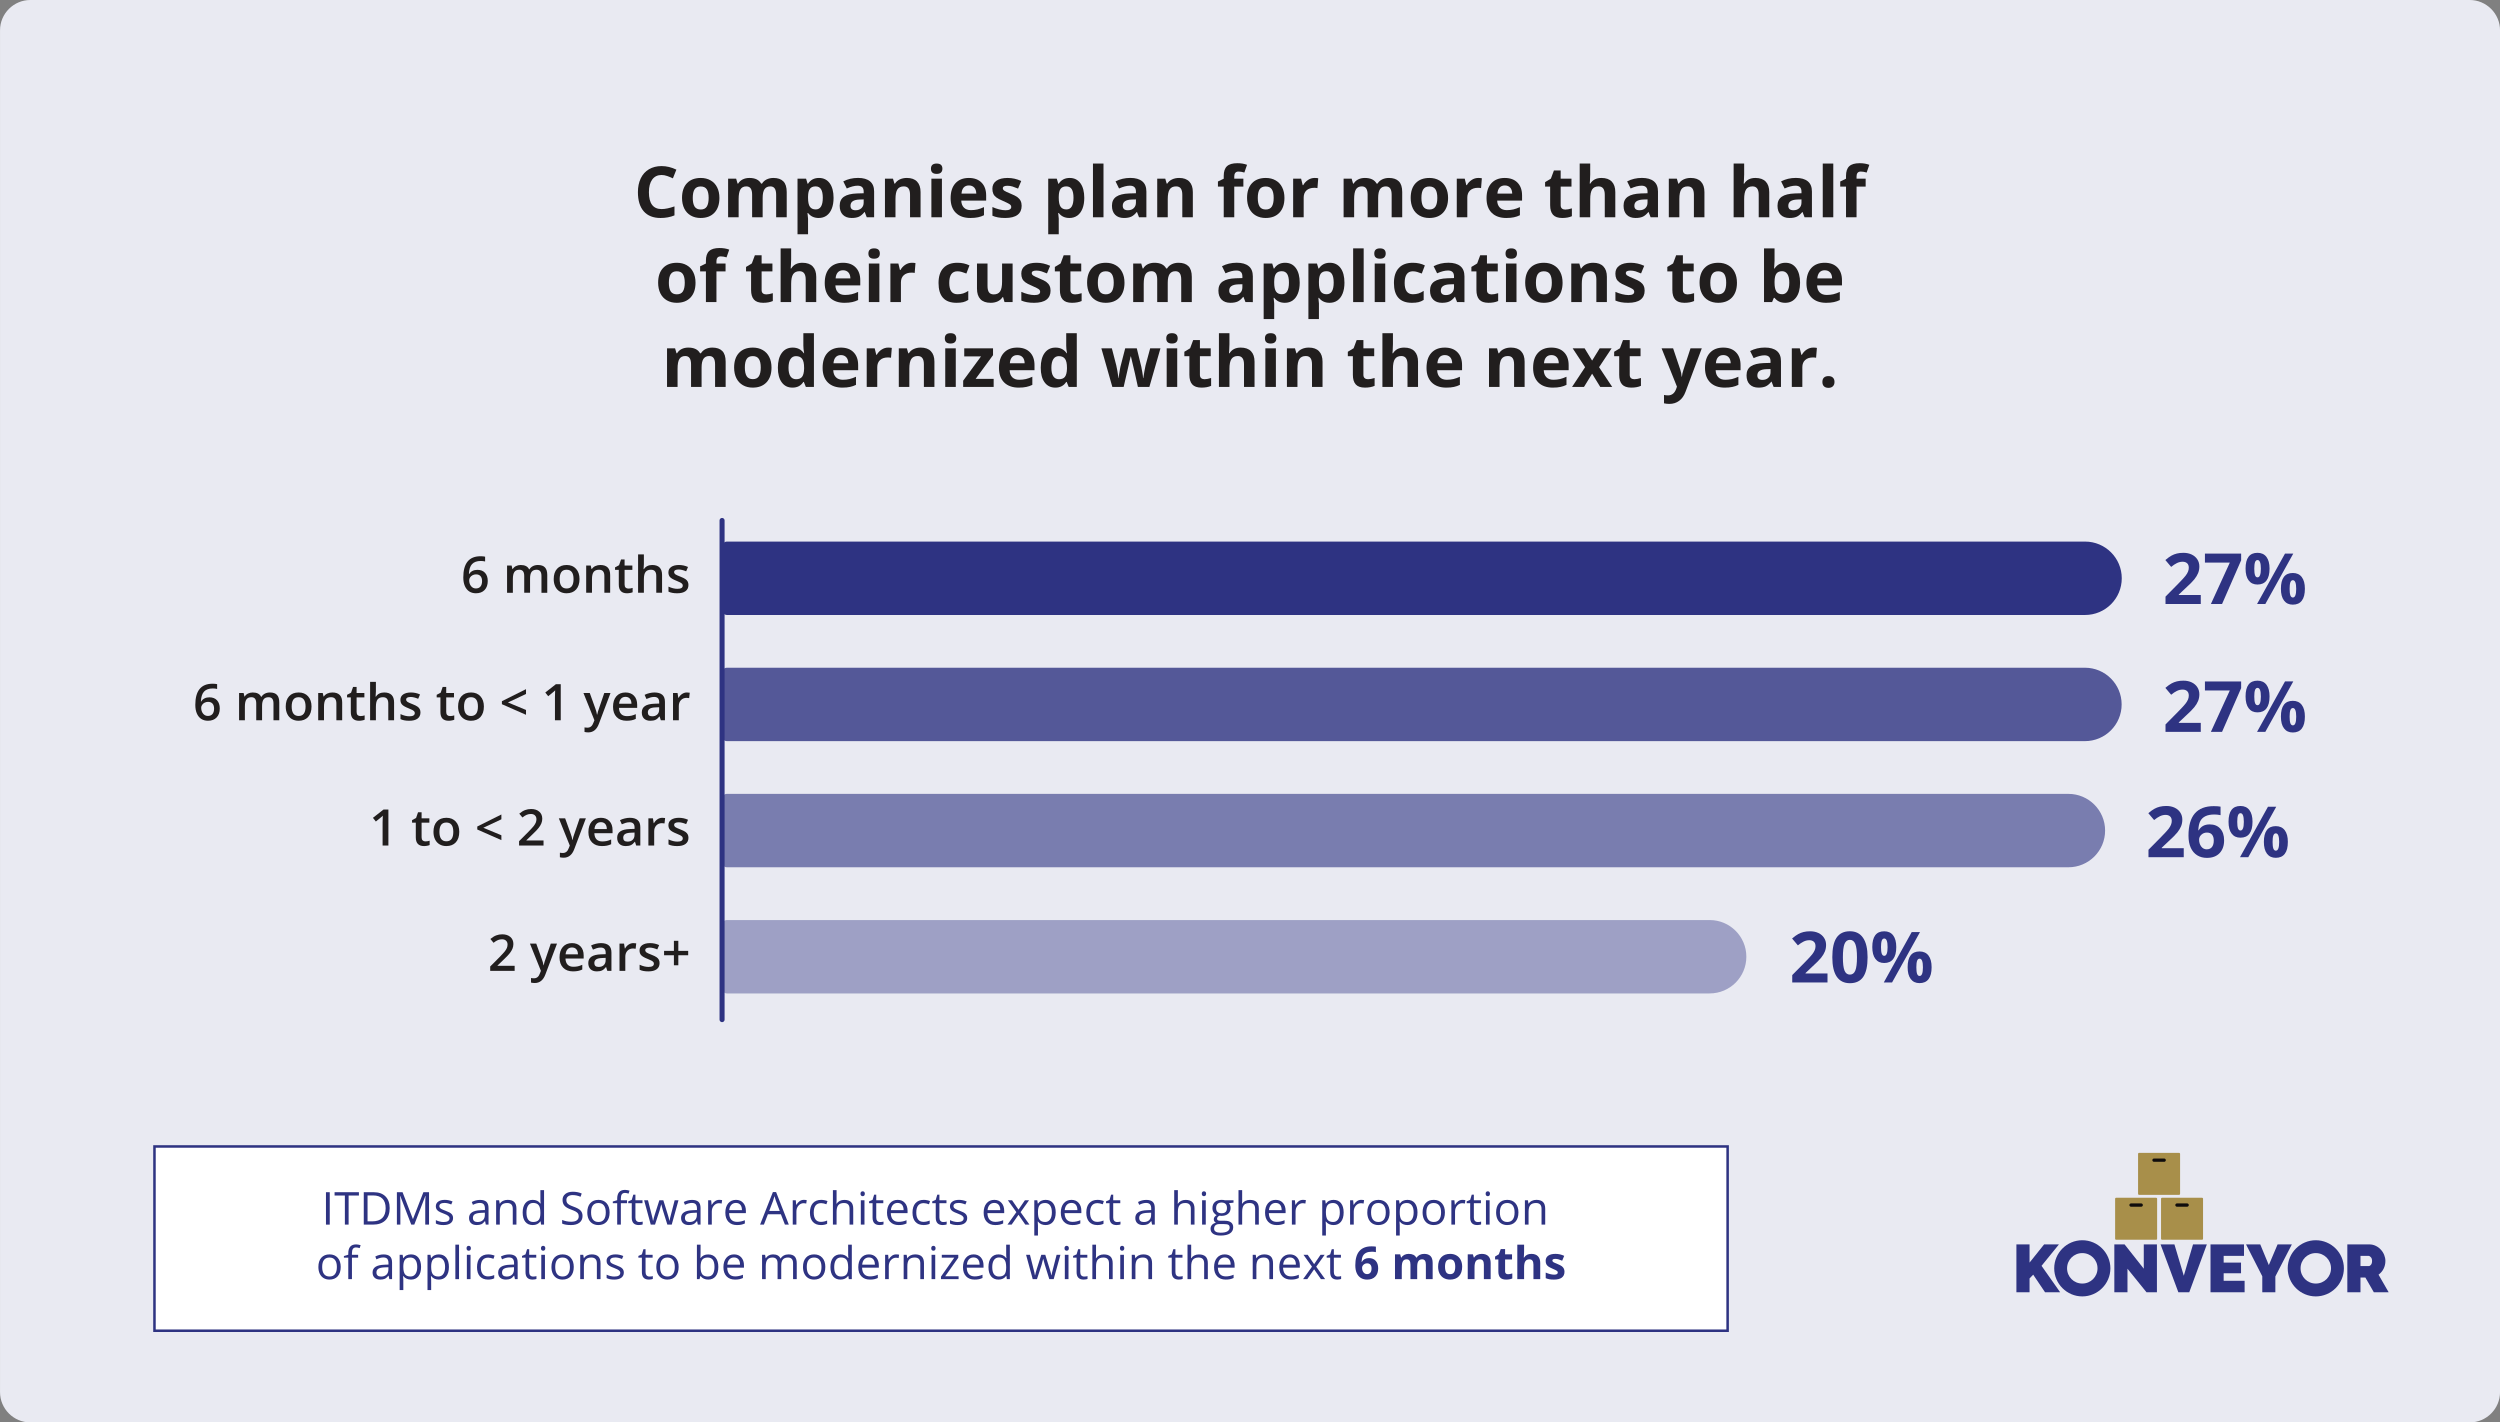 <svg width="990.35pt" height="563.48pt" version="1.2" viewBox="0 0 990.35 563.48" xmlns="http://www.w3.org/2000/svg" xmlns:xlink="http://www.w3.org/1999/xlink">
 <rect x="0" y="0" width="990.35" height="563.48" fill="#808080" stroke="none"/>
 <defs>
  <symbol id="glyph0-1" overflow="visible">
   <path d="m15.094 0h-13.969v-2.938l5.016-5.078c1.488-1.52 2.457-2.57 2.906-3.156 0.457-0.594 0.785-1.141 0.984-1.641 0.207-0.5 0.312-1.02 0.312-1.562 0-0.801-0.227-1.395-0.672-1.781-0.438-0.395-1.027-0.594-1.766-0.594-0.781 0-1.539 0.18-2.266 0.531-0.73 0.355-1.492 0.859-2.281 1.516l-2.297-2.719c0.988-0.832 1.805-1.422 2.453-1.766 0.645-0.352 1.348-0.625 2.109-0.812 0.77-0.188 1.629-0.281 2.578-0.281 1.25 0 2.352 0.23 3.312 0.688 0.957 0.461 1.695 1.102 2.219 1.922 0.531 0.812 0.797 1.75 0.797 2.812 0 0.918-0.164 1.781-0.484 2.594-0.324 0.805-0.824 1.633-1.5 2.484-0.68 0.844-1.875 2.047-3.594 3.609l-2.562 2.422v0.188h8.703z"/>
  </symbol>
  <symbol id="glyph0-2" overflow="visible">
   <path d="m3.109 0 7.5-16.406h-9.859v-3.562h14.344v2.656l-7.562 17.312z"/>
  </symbol>
  <symbol id="glyph0-3" overflow="visible">
   <path d="m4.312-14c0 1.156 0.098 2.023 0.297 2.594 0.207 0.562 0.539 0.844 1 0.844 0.875 0 1.312-1.145 1.312-3.438 0-2.281-0.438-3.422-1.312-3.422-0.461 0-0.793 0.281-1 0.844-0.199 0.562-0.297 1.422-0.297 2.578zm6.047-0.031c0 2.094-0.406 3.672-1.219 4.734-0.805 1.055-1.992 1.578-3.562 1.578-1.5 0-2.664-0.539-3.484-1.625-0.824-1.082-1.234-2.644-1.234-4.688 0-4.164 1.57-6.25 4.719-6.25 1.539 0 2.723 0.543 3.547 1.625 0.82 1.086 1.234 2.625 1.234 4.625zm9.406-5.953-11.078 19.984h-3.281l11.078-19.984zm-1.453 13.969c0 1.156 0.098 2.023 0.297 2.594 0.207 0.562 0.539 0.844 1 0.844 0.875 0 1.312-1.145 1.312-3.438 0-2.281-0.438-3.422-1.312-3.422-0.461 0-0.793 0.281-1 0.844-0.199 0.562-0.297 1.422-0.297 2.578zm6.047-0.031c0 2.094-0.406 3.668-1.219 4.719-0.805 1.055-1.992 1.578-3.562 1.578-1.5 0-2.664-0.539-3.484-1.625-0.824-1.082-1.234-2.641-1.234-4.672 0-4.164 1.57-6.25 4.719-6.25 1.539 0 2.723 0.543 3.547 1.625 0.82 1.086 1.234 2.625 1.234 4.625z"/>
  </symbol>
  <symbol id="glyph0-4" overflow="visible">
   <path d="m0.984-8.484c0-3.957 0.832-6.898 2.5-8.828 1.676-1.938 4.18-2.906 7.516-2.906 1.145 0 2.039 0.07 2.688 0.203v3.375c-0.812-0.176-1.617-0.266-2.406-0.266-1.449 0-2.633 0.219-3.547 0.656-0.918 0.438-1.605 1.086-2.062 1.938-0.461 0.855-0.727 2.07-0.797 3.641h0.172c0.906-1.539 2.348-2.312 4.328-2.312 1.789 0 3.191 0.562 4.203 1.688 1.008 1.117 1.516 2.664 1.516 4.641 0 2.137-0.605 3.828-1.812 5.078-1.199 1.242-2.867 1.859-5 1.859-1.469 0-2.758-0.344-3.859-1.031-1.094-0.688-1.945-1.688-2.547-3-0.594-1.312-0.891-2.891-0.891-4.734zm7.219 5.375c0.906 0 1.598-0.301 2.078-0.906 0.477-0.602 0.719-1.469 0.719-2.594 0-0.969-0.227-1.734-0.672-2.297-0.449-0.562-1.133-0.844-2.047-0.844-0.855 0-1.586 0.281-2.188 0.844-0.605 0.555-0.906 1.199-0.906 1.938 0 1.086 0.281 2 0.844 2.75 0.57 0.742 1.297 1.109 2.172 1.109z"/>
  </symbol>
  <symbol id="glyph0-5" overflow="visible">
   <path d="m14.984-10c0 3.492-0.574 6.078-1.719 7.766-1.148 1.68-2.906 2.516-5.281 2.516-2.305 0-4.043-0.863-5.219-2.594-1.168-1.738-1.75-4.301-1.75-7.688 0-3.519 0.566-6.113 1.703-7.781 1.145-1.676 2.898-2.516 5.266-2.516 2.301 0 4.039 0.875 5.219 2.625 1.188 1.75 1.781 4.309 1.781 7.672zm-9.781 0c0 2.461 0.211 4.219 0.641 5.281 0.426 1.062 1.141 1.594 2.141 1.594 0.988 0 1.703-0.535 2.141-1.609 0.438-1.082 0.656-2.836 0.656-5.266 0-2.445-0.227-4.207-0.672-5.281-0.438-1.07-1.148-1.609-2.125-1.609-0.992 0-1.703 0.539-2.141 1.609-0.43 1.074-0.641 2.836-0.641 5.281z"/>
  </symbol>
  <symbol id="glyph1-1" overflow="visible">
   <path d="m0.922-6.078c0-5.594 2.273-8.391 6.828-8.391 0.707 0 1.312 0.059 1.812 0.172v1.906c-0.5-0.133-1.074-0.203-1.719-0.203-1.531 0-2.684 0.414-3.453 1.234-0.762 0.812-1.18 2.125-1.25 3.938h0.125c0.301-0.531 0.727-0.938 1.281-1.219 0.551-0.289 1.203-0.438 1.953-0.438 1.301 0 2.312 0.398 3.031 1.188 0.719 0.793 1.078 1.871 1.078 3.234 0 1.5-0.418 2.688-1.25 3.562-0.836 0.867-1.977 1.297-3.422 1.297-1.023 0-1.914-0.242-2.672-0.734-0.75-0.5-1.328-1.219-1.734-2.156-0.406-0.945-0.609-2.078-0.609-3.391zm4.984 4.375c0.781 0 1.383-0.25 1.812-0.75 0.426-0.508 0.641-1.238 0.641-2.188 0-0.82-0.203-1.469-0.609-1.938-0.398-0.469-0.996-0.703-1.797-0.703-0.492 0-0.945 0.109-1.359 0.328-0.418 0.211-0.746 0.5-0.984 0.875-0.242 0.367-0.359 0.734-0.359 1.109 0 0.93 0.242 1.703 0.734 2.328 0.5 0.625 1.141 0.938 1.922 0.938z"/>
  </symbol>
  <symbol id="glyph1-2" overflow="visible"></symbol>
  <symbol id="glyph1-3" overflow="visible">
   <path d="m10.75 0h-2.312v-6.656c0-0.832-0.156-1.453-0.469-1.859s-0.805-0.609-1.469-0.609c-0.887 0-1.539 0.293-1.953 0.875-0.406 0.574-0.609 1.531-0.609 2.875v5.375h-2.297v-10.797h1.797l0.328 1.406h0.109c0.301-0.508 0.734-0.906 1.297-1.188 0.57-0.281 1.203-0.422 1.891-0.422 1.656 0 2.754 0.57 3.297 1.703h0.156c0.32-0.531 0.77-0.945 1.344-1.25 0.582-0.301 1.25-0.453 2-0.453 1.289 0 2.227 0.328 2.812 0.984 0.594 0.648 0.891 1.637 0.891 2.969v7.047h-2.297v-6.656c0-0.832-0.164-1.453-0.484-1.859-0.312-0.406-0.797-0.609-1.453-0.609-0.898 0-1.555 0.281-1.969 0.844-0.406 0.555-0.609 1.406-0.609 2.562z"/>
  </symbol>
  <symbol id="glyph1-4" overflow="visible">
   <path d="m11.219-5.422c0 1.762-0.453 3.141-1.359 4.141-0.906 0.992-2.168 1.484-3.781 1.484-1 0-1.891-0.227-2.672-0.688-0.773-0.457-1.367-1.113-1.781-1.969-0.418-0.852-0.625-1.844-0.625-2.969 0-1.75 0.445-3.113 1.344-4.094 0.895-0.988 2.16-1.484 3.797-1.484 1.562 0 2.797 0.508 3.703 1.516 0.914 1 1.375 2.356 1.375 4.062zm-7.859 0c0 2.492 0.922 3.734 2.766 3.734 1.82 0 2.734-1.242 2.734-3.734 0-2.469-0.918-3.703-2.75-3.703-0.969 0-1.672 0.324-2.109 0.969-0.43 0.637-0.641 1.547-0.641 2.734z"/>
  </symbol>
  <symbol id="glyph1-5" overflow="visible">
   <path d="m11.141 0h-2.297v-6.641c0-0.832-0.172-1.453-0.516-1.859-0.336-0.414-0.867-0.625-1.594-0.625-0.969 0-1.68 0.289-2.125 0.859-0.449 0.574-0.672 1.539-0.672 2.891v5.375h-2.297v-10.797h1.797l0.328 1.406h0.109c0.32-0.508 0.781-0.906 1.375-1.188 0.602-0.281 1.27-0.422 2-0.422 2.594 0 3.891 1.32 3.891 3.953z"/>
  </symbol>
  <symbol id="glyph1-6" overflow="visible">
   <path d="m5.672-1.656c0.551 0 1.109-0.086 1.672-0.266v1.719c-0.25 0.117-0.578 0.207-0.984 0.281-0.398 0.082-0.809 0.125-1.234 0.125-2.18 0-3.266-1.148-3.266-3.453v-5.812h-1.484v-1.016l1.594-0.844 0.781-2.281h1.406v2.406h3.078v1.734h-3.078v5.781c0 0.555 0.133 0.965 0.406 1.234 0.281 0.262 0.648 0.391 1.109 0.391z"/>
  </symbol>
  <symbol id="glyph1-7" overflow="visible">
   <path d="m11.141 0h-2.297v-6.641c0-0.832-0.172-1.453-0.516-1.859-0.336-0.414-0.867-0.625-1.594-0.625-0.961 0-1.668 0.293-2.125 0.875-0.449 0.574-0.672 1.539-0.672 2.891v5.359h-2.297v-15.203h2.297v3.859c0 0.625-0.043 1.289-0.125 1.984h0.156c0.312-0.52 0.742-0.922 1.297-1.203 0.562-0.289 1.211-0.438 1.953-0.438 2.613 0 3.922 1.32 3.922 3.953z"/>
  </symbol>
  <symbol id="glyph1-8" overflow="visible">
   <path d="m8.891-3.078c0 1.055-0.387 1.867-1.156 2.438-0.762 0.562-1.859 0.844-3.297 0.844s-2.59-0.219-3.453-0.656v-1.984c1.258 0.586 2.438 0.875 3.531 0.875 1.414 0 2.125-0.426 2.125-1.281 0-0.27-0.078-0.492-0.234-0.672-0.156-0.188-0.418-0.379-0.781-0.578-0.355-0.195-0.852-0.414-1.484-0.656-1.242-0.488-2.086-0.973-2.531-1.453-0.438-0.477-0.656-1.102-0.656-1.875 0-0.926 0.367-1.645 1.109-2.156 0.75-0.508 1.77-0.766 3.062-0.766 1.258 0 2.457 0.262 3.594 0.781l-0.734 1.719c-1.168-0.477-2.148-0.719-2.938-0.719-1.219 0-1.828 0.344-1.828 1.031 0 0.344 0.156 0.637 0.469 0.875 0.32 0.23 1.016 0.547 2.078 0.953 0.883 0.344 1.531 0.664 1.938 0.953 0.406 0.281 0.703 0.609 0.891 0.984 0.195 0.375 0.297 0.824 0.297 1.344z"/>
  </symbol>
  <symbol id="glyph1-9" overflow="visible">
   <path d="m10.484-2.156-9.547-4.203v-1.188l9.547-4.766v1.906l-7.156 3.359 7.156 2.969z"/>
  </symbol>
  <symbol id="glyph1-10" overflow="visible">
   <path d="m7.625 0h-2.297v-9.219c0-1.102 0.023-1.977 0.078-2.625-0.156 0.156-0.344 0.336-0.562 0.531-0.219 0.188-0.949 0.789-2.188 1.797l-1.156-1.469 4.203-3.297h1.922z"/>
  </symbol>
  <symbol id="glyph1-11" overflow="visible">
   <path d="m0-10.797h2.5l2.203 6.125c0.332 0.867 0.551 1.684 0.656 2.453h0.078c0.062-0.352 0.172-0.785 0.328-1.297 0.156-0.508 0.984-2.938 2.484-7.281h2.469l-4.609 12.234c-0.844 2.25-2.246 3.375-4.203 3.375-0.512 0-1.008-0.059-1.484-0.172v-1.812c0.344 0.07 0.738 0.109 1.188 0.109 1.102 0 1.879-0.641 2.328-1.922l0.406-1.016z"/>
  </symbol>
  <symbol id="glyph1-12" overflow="visible">
   <path d="m6.359 0.203c-1.68 0-2.992-0.488-3.938-1.469-0.949-0.988-1.422-2.344-1.422-4.062 0-1.758 0.438-3.144 1.312-4.156 0.883-1.008 2.094-1.516 3.625-1.516 1.426 0 2.551 0.434 3.375 1.297 0.832 0.867 1.25 2.059 1.25 3.578v1.234h-7.203c0.031 1.055 0.312 1.859 0.844 2.422 0.539 0.562 1.297 0.844 2.266 0.844 0.633 0 1.227-0.055 1.781-0.172 0.551-0.125 1.141-0.328 1.766-0.609v1.875c-0.555 0.262-1.117 0.449-1.688 0.562-0.574 0.113-1.23 0.172-1.969 0.172zm-0.422-9.469c-0.73 0-1.312 0.234-1.75 0.703-0.438 0.461-0.699 1.133-0.781 2.016h4.891c-0.012-0.883-0.227-1.555-0.641-2.016-0.418-0.469-0.992-0.703-1.719-0.703z"/>
  </symbol>
  <symbol id="glyph1-13" overflow="visible">
   <path d="m8.406 0-0.469-1.5h-0.078c-0.523 0.656-1.047 1.105-1.578 1.344-0.523 0.238-1.195 0.359-2.016 0.359-1.062 0-1.898-0.285-2.5-0.859-0.594-0.582-0.891-1.395-0.891-2.438 0-1.113 0.41-1.953 1.234-2.516 0.832-0.57 2.098-0.883 3.797-0.938l1.859-0.062v-0.562c0-0.695-0.164-1.211-0.484-1.547-0.324-0.344-0.824-0.516-1.5-0.516-0.555 0-1.086 0.086-1.594 0.25-0.512 0.156-1 0.344-1.469 0.562l-0.734-1.641c0.582-0.301 1.223-0.531 1.922-0.688 0.695-0.164 1.352-0.25 1.969-0.25 1.375 0 2.41 0.305 3.109 0.906 0.707 0.594 1.062 1.531 1.062 2.812v7.281zm-3.422-1.562c0.832 0 1.5-0.227 2-0.688 0.508-0.469 0.766-1.125 0.766-1.969v-0.938l-1.391 0.062c-1.086 0.031-1.871 0.211-2.359 0.531-0.492 0.324-0.734 0.82-0.734 1.484 0 0.48 0.141 0.855 0.422 1.125 0.289 0.262 0.723 0.391 1.297 0.391z"/>
  </symbol>
  <symbol id="glyph1-14" overflow="visible">
   <path d="m7.125-11c0.457 0 0.836 0.031 1.141 0.094l-0.234 2.141c-0.324-0.07-0.664-0.109-1.016-0.109-0.918 0-1.664 0.305-2.234 0.906-0.562 0.594-0.844 1.371-0.844 2.328v5.641h-2.297v-10.797h1.797l0.297 1.906h0.125c0.352-0.645 0.816-1.156 1.391-1.531 0.582-0.383 1.207-0.578 1.875-0.578z"/>
  </symbol>
  <symbol id="glyph1-15" overflow="visible">
   <path d="m10.562 0h-9.688v-1.734l3.688-3.703c1.082-1.113 1.801-1.898 2.156-2.359 0.352-0.469 0.613-0.906 0.781-1.312 0.164-0.414 0.25-0.859 0.25-1.328 0-0.645-0.199-1.148-0.594-1.516-0.387-0.375-0.918-0.562-1.594-0.562-0.555 0-1.086 0.102-1.594 0.297-0.512 0.199-1.102 0.562-1.766 1.094l-1.25-1.516c0.801-0.664 1.57-1.141 2.312-1.422 0.75-0.281 1.551-0.422 2.406-0.422 1.32 0 2.383 0.352 3.188 1.047 0.801 0.688 1.203 1.621 1.203 2.797 0 0.648-0.121 1.262-0.359 1.844-0.23 0.574-0.586 1.168-1.062 1.781-0.469 0.617-1.262 1.449-2.375 2.5l-2.484 2.391v0.109h6.781z"/>
  </symbol>
  <symbol id="glyph1-16" overflow="visible">
   <path d="m4.828-6.188h-3.891v-1.734h3.891v-3.984h1.75v3.984h3.906v1.734h-3.906v3.969h-1.75z"/>
  </symbol>
  <symbol id="glyph2-1" overflow="visible">
   <path d="m11-16.75c-1.594 0-2.828 0.602-3.703 1.797-0.875 1.199-1.312 2.871-1.312 5.016 0 4.461 1.672 6.688 5.016 6.688 1.406 0 3.109-0.352 5.109-1.062v3.562c-1.648 0.688-3.481 1.031-5.5 1.031-2.906 0-5.133-0.879-6.672-2.641-1.543-1.77-2.312-4.305-2.312-7.609 0-2.07 0.375-3.891 1.125-5.453 0.758-1.57 1.848-2.773 3.266-3.609 1.426-0.832 3.086-1.25 4.984-1.25 1.945 0 3.898 0.469 5.859 1.406l-1.375 3.453c-0.742-0.352-1.492-0.66-2.25-0.922-0.762-0.27-1.508-0.406-2.234-0.406z"/>
  </symbol>
  <symbol id="glyph2-2" overflow="visible">
   <path d="m5.516-7.672c0 1.512 0.242 2.656 0.734 3.438 0.5 0.773 1.312 1.156 2.438 1.156 1.102 0 1.898-0.383 2.391-1.156 0.488-0.77 0.734-1.914 0.734-3.438 0-1.508-0.246-2.641-0.734-3.391-0.492-0.758-1.297-1.141-2.422-1.141-1.117 0-1.918 0.375-2.406 1.125-0.492 0.75-0.734 1.887-0.734 3.406zm10.562 0c0 2.492-0.656 4.438-1.969 5.844s-3.141 2.109-5.484 2.109c-1.469 0-2.766-0.32-3.891-0.969-1.117-0.645-1.977-1.566-2.578-2.766-0.594-1.207-0.891-2.613-0.891-4.219 0-2.5 0.648-4.441 1.953-5.828 1.301-1.383 3.129-2.078 5.484-2.078 1.469 0 2.766 0.324 3.891 0.969 1.125 0.637 1.984 1.555 2.578 2.75 0.602 1.188 0.906 2.586 0.906 4.188z"/>
  </symbol>
  <symbol id="glyph2-3" overflow="visible">
   <path d="m15.875 0h-4.172v-8.922c0-1.102-0.188-1.93-0.562-2.484-0.367-0.551-0.945-0.828-1.734-0.828-1.062 0-1.84 0.391-2.328 1.172-0.48 0.781-0.719 2.074-0.719 3.875v7.188h-4.172v-15.281h3.188l0.562 1.953h0.234c0.406-0.707 0.992-1.258 1.766-1.656 0.781-0.395 1.672-0.594 2.672-0.594 2.289 0 3.844 0.75 4.656 2.25h0.359c0.414-0.707 1.02-1.258 1.812-1.656 0.801-0.395 1.703-0.594 2.703-0.594 1.727 0 3.035 0.449 3.922 1.344 0.895 0.887 1.344 2.309 1.344 4.266v9.969h-4.188v-8.922c0-1.102-0.188-1.93-0.562-2.484-0.367-0.551-0.945-0.828-1.734-0.828-1.023 0-1.789 0.367-2.297 1.094-0.5 0.73-0.75 1.887-0.75 3.469z"/>
  </symbol>
  <symbol id="glyph2-4" overflow="visible">
   <path d="m10.578 0.281c-1.793 0-3.199-0.656-4.219-1.969h-0.219c0.145 1.281 0.219 2.019 0.219 2.219v6.203h-4.172v-22.016h3.391l0.594 1.984h0.188c0.977-1.52 2.422-2.281 4.328-2.281 1.812 0 3.227 0.699 4.25 2.094 1.02 1.398 1.531 3.336 1.531 5.812 0 1.637-0.242 3.059-0.719 4.266-0.48 1.199-1.164 2.117-2.047 2.75-0.887 0.625-1.93 0.938-3.125 0.938zm-1.219-12.516c-1.031 0-1.789 0.32-2.266 0.953-0.469 0.625-0.715 1.668-0.734 3.125v0.453c0 1.648 0.242 2.824 0.734 3.531 0.488 0.711 1.258 1.062 2.312 1.062 1.863 0 2.797-1.535 2.797-4.609 0-1.508-0.23-2.641-0.688-3.391-0.461-0.75-1.18-1.125-2.156-1.125z"/>
  </symbol>
  <symbol id="glyph2-5" overflow="visible">
   <path d="m11.891 0-0.797-2.078h-0.109c-0.711 0.887-1.434 1.5-2.172 1.844-0.742 0.344-1.711 0.516-2.906 0.516-1.469 0-2.625-0.422-3.469-1.266s-1.266-2.035-1.266-3.578c0-1.625 0.566-2.82 1.703-3.594 1.133-0.77 2.848-1.195 5.141-1.281l2.656-0.078v-0.672c0-1.551-0.797-2.328-2.391-2.328-1.219 0-2.652 0.371-4.297 1.109l-1.391-2.812c1.758-0.914 3.711-1.375 5.859-1.375 2.051 0 3.625 0.449 4.719 1.344 1.094 0.887 1.641 2.242 1.641 4.062v10.188zm-1.219-7.078-1.625 0.047c-1.211 0.043-2.109 0.266-2.703 0.672-0.594 0.398-0.891 1-0.891 1.812 0 1.18 0.676 1.766 2.031 1.766 0.957 0 1.727-0.273 2.312-0.828 0.582-0.551 0.875-1.289 0.875-2.219z"/>
  </symbol>
  <symbol id="glyph2-6" overflow="visible">
   <path d="m16.297 0h-4.172v-8.922c0-1.102-0.199-1.93-0.594-2.484-0.387-0.551-1.008-0.828-1.859-0.828-1.168 0-2.012 0.391-2.531 1.172-0.523 0.773-0.781 2.062-0.781 3.875v7.188h-4.172v-15.281h3.188l0.562 1.953h0.234c0.457-0.738 1.094-1.297 1.906-1.672 0.82-0.383 1.754-0.578 2.797-0.578 1.77 0 3.113 0.484 4.031 1.453 0.926 0.961 1.391 2.344 1.391 4.156z"/>
  </symbol>
  <symbol id="glyph2-7" overflow="visible">
   <path d="m2.016-19.234c0-1.363 0.754-2.047 2.266-2.047 1.508 0 2.266 0.684 2.266 2.047 0 0.648-0.188 1.152-0.562 1.516-0.375 0.355-0.945 0.531-1.703 0.531-1.512 0-2.266-0.68-2.266-2.047zm4.344 19.234h-4.172v-15.281h4.172z"/>
  </symbol>
  <symbol id="glyph2-8" overflow="visible">
   <path d="m8.516-12.609c-0.887 0-1.578 0.281-2.078 0.844s-0.789 1.359-0.859 2.391h5.859c-0.023-1.031-0.293-1.828-0.812-2.391-0.523-0.562-1.227-0.844-2.109-0.844zm0.594 12.891c-2.461 0-4.383-0.676-5.766-2.031-1.387-1.363-2.078-3.289-2.078-5.781 0-2.562 0.633-4.539 1.906-5.938 1.281-1.406 3.051-2.109 5.312-2.109 2.164 0 3.848 0.621 5.047 1.859 1.207 1.23 1.812 2.93 1.812 5.094v2.016h-9.859c0.039 1.188 0.391 2.117 1.047 2.781 0.656 0.668 1.578 1 2.766 1 0.914 0 1.785-0.094 2.609-0.281 0.82-0.195 1.68-0.504 2.578-0.922v3.219c-0.73 0.367-1.512 0.637-2.344 0.812-0.836 0.188-1.844 0.281-3.031 0.281z"/>
  </symbol>
  <symbol id="glyph2-9" overflow="visible">
   <path d="m12.859-4.547c0 1.574-0.547 2.773-1.641 3.594-1.094 0.824-2.727 1.234-4.891 1.234-1.117 0-2.062-0.078-2.844-0.234-0.781-0.145-1.516-0.363-2.203-0.656v-3.453c0.781 0.367 1.656 0.672 2.625 0.922 0.969 0.242 1.82 0.359 2.562 0.359 1.508 0 2.266-0.438 2.266-1.312 0-0.32-0.102-0.586-0.297-0.797-0.199-0.207-0.547-0.438-1.047-0.688-0.492-0.258-1.148-0.566-1.969-0.922-1.168-0.488-2.027-0.941-2.578-1.359-0.555-0.414-0.953-0.895-1.203-1.438-0.25-0.551-0.375-1.223-0.375-2.016 0-1.352 0.523-2.398 1.578-3.141 1.051-0.75 2.539-1.125 4.469-1.125 1.844 0 3.633 0.402 5.375 1.203l-1.25 3.016c-0.773-0.332-1.492-0.602-2.156-0.812-0.668-0.207-1.344-0.312-2.031-0.312-1.23 0-1.844 0.336-1.844 1 0 0.375 0.195 0.699 0.594 0.969 0.395 0.273 1.258 0.68 2.594 1.219 1.195 0.48 2.07 0.934 2.625 1.359 0.562 0.418 0.973 0.902 1.234 1.453 0.27 0.543 0.406 1.188 0.406 1.938z"/>
  </symbol>
  <symbol id="glyph2-10" overflow="visible"></symbol>
  <symbol id="glyph2-11" overflow="visible">
   <path d="m6.359 0h-4.172v-21.281h4.172z"/>
  </symbol>
  <symbol id="glyph2-12" overflow="visible">
   <path d="m10.641-12.156h-3.609v12.156h-4.172v-12.156h-2.297v-2.016l2.297-1.109v-1.125c0-1.738 0.426-3.008 1.281-3.812 0.852-0.801 2.227-1.203 4.125-1.203 1.438 0 2.711 0.215 3.828 0.641l-1.062 3.062c-0.836-0.258-1.609-0.391-2.328-0.391-0.586 0-1.012 0.18-1.281 0.531-0.262 0.344-0.391 0.789-0.391 1.328v0.969h3.609z"/>
  </symbol>
  <symbol id="glyph2-13" overflow="visible">
   <path d="m10.719-15.578c0.562 0 1.031 0.043 1.406 0.125l-0.312 3.906c-0.336-0.082-0.746-0.125-1.234-0.125-1.324 0-2.359 0.344-3.109 1.031-0.742 0.68-1.109 1.633-1.109 2.859v7.781h-4.172v-15.281h3.156l0.625 2.562h0.203c0.469-0.852 1.102-1.539 1.906-2.062 0.812-0.531 1.691-0.797 2.641-0.797z"/>
  </symbol>
  <symbol id="glyph2-14" overflow="visible">
   <path d="m8.625-3.047c0.727 0 1.602-0.16 2.625-0.484v3.109c-1.043 0.469-2.32 0.703-3.828 0.703-1.668 0-2.883-0.422-3.641-1.266-0.762-0.844-1.141-2.109-1.141-3.797v-7.375h-2v-1.766l2.297-1.391 1.203-3.234h2.672v3.266h4.281v3.125h-4.281v7.375c0 0.594 0.164 1.031 0.5 1.312 0.332 0.281 0.77 0.422 1.312 0.422z"/>
  </symbol>
  <symbol id="glyph2-15" overflow="visible">
   <path d="m16.297 0h-4.172v-8.922c0-2.207-0.82-3.312-2.453-3.312-1.168 0-2.012 0.398-2.531 1.188-0.523 0.793-0.781 2.078-0.781 3.859v7.188h-4.172v-21.281h4.172v4.344c0 0.336-0.031 1.125-0.094 2.375l-0.094 1.234h0.219c0.926-1.5 2.398-2.25 4.422-2.25 1.801 0 3.164 0.484 4.094 1.453 0.926 0.969 1.391 2.356 1.391 4.156z"/>
  </symbol>
  <symbol id="glyph2-16" overflow="visible">
   <path d="m8.391 0.281c-4.75 0-7.125-2.613-7.125-7.844 0-2.594 0.645-4.578 1.938-5.953 1.289-1.375 3.144-2.062 5.562-2.062 1.77 0 3.352 0.352 4.75 1.047l-1.219 3.219c-0.656-0.258-1.273-0.473-1.844-0.641-0.562-0.164-1.125-0.25-1.688-0.25-2.168 0-3.25 1.539-3.25 4.609 0 2.992 1.082 4.484 3.25 4.484 0.801 0 1.539-0.102 2.219-0.312 0.688-0.219 1.375-0.555 2.062-1.016v3.578c-0.68 0.43-1.359 0.727-2.047 0.891s-1.559 0.25-2.609 0.25z"/>
  </symbol>
  <symbol id="glyph2-17" overflow="visible">
   <path d="m13.016 0-0.562-1.953h-0.219c-0.449 0.711-1.086 1.262-1.906 1.656-0.812 0.383-1.746 0.578-2.797 0.578-1.793 0-3.148-0.477-4.062-1.438-0.906-0.969-1.359-2.352-1.359-4.156v-9.969h4.172v8.922c0 1.105 0.191 1.934 0.578 2.484 0.395 0.555 1.02 0.828 1.875 0.828 1.164 0 2.008-0.391 2.531-1.172 0.52-0.781 0.781-2.07 0.781-3.875v-7.188h4.172v15.281z"/>
  </symbol>
  <symbol id="glyph2-18" overflow="visible">
   <path d="m10.688-15.578c1.812 0 3.227 0.711 4.25 2.125 1.02 1.406 1.531 3.336 1.531 5.781 0 2.523-0.531 4.481-1.594 5.875-1.055 1.387-2.484 2.078-4.297 2.078-1.793 0-3.199-0.656-4.219-1.969h-0.281l-0.703 1.688h-3.188v-21.281h4.172v4.953c0 0.637-0.059 1.648-0.172 3.031h0.172c0.977-1.52 2.422-2.281 4.328-2.281zm-1.328 3.344c-1.031 0-1.789 0.32-2.266 0.953-0.469 0.625-0.715 1.668-0.734 3.125v0.453c0 1.648 0.242 2.824 0.734 3.531 0.488 0.711 1.258 1.062 2.312 1.062 0.852 0 1.531-0.391 2.031-1.172 0.508-0.789 0.766-1.938 0.766-3.438 0-1.508-0.258-2.641-0.766-3.391-0.512-0.75-1.203-1.125-2.078-1.125z"/>
  </symbol>
  <symbol id="glyph2-19" overflow="visible">
   <path d="m7.031 0.281c-1.805 0-3.215-0.695-4.234-2.094-1.023-1.395-1.531-3.328-1.531-5.797 0-2.508 0.52-4.461 1.562-5.859 1.039-1.406 2.477-2.109 4.312-2.109 1.914 0 3.383 0.75 4.406 2.25h0.125c-0.211-1.145-0.312-2.16-0.312-3.047v-4.906h4.188v21.281h-3.203l-0.797-1.984h-0.188c-0.949 1.512-2.391 2.266-4.328 2.266zm1.453-3.328c1.07 0 1.852-0.305 2.344-0.922 0.5-0.625 0.773-1.68 0.828-3.172v-0.453c0-1.633-0.258-2.805-0.766-3.516-0.512-0.719-1.336-1.078-2.469-1.078-0.93 0-1.652 0.398-2.172 1.188-0.512 0.793-0.766 1.938-0.766 3.438s0.258 2.633 0.781 3.391c0.52 0.75 1.258 1.125 2.219 1.125z"/>
  </symbol>
  <symbol id="glyph2-20" overflow="visible">
   <path d="m12.828 0h-12.078v-2.469l7.078-9.625h-6.656v-3.188h11.406v2.703l-6.891 9.391h7.141z"/>
  </symbol>
  <symbol id="glyph2-21" overflow="visible">
   <path d="m14.75 0-1.172-5.344-1.594-6.75h-0.094l-2.781 12.094h-4.484l-4.344-15.281h4.156l1.75 6.766c0.289 1.211 0.582 2.883 0.875 5.016h0.078c0.031-0.695 0.188-1.797 0.469-3.297l0.219-1.156 1.891-7.328h4.594l1.797 7.328c0.031 0.199 0.082 0.496 0.156 0.891 0.082 0.387 0.16 0.805 0.234 1.25 0.07 0.438 0.141 0.871 0.203 1.297 0.062 0.418 0.094 0.758 0.094 1.016h0.094c0.082-0.656 0.227-1.555 0.438-2.703 0.207-1.145 0.359-1.914 0.453-2.312l1.828-6.766h4.078l-4.391 15.281z"/>
  </symbol>
  <symbol id="glyph2-22" overflow="visible">
   <path d="m5.312-7.812-4.922-7.469h4.734l2.969 4.859 3-4.859h4.719l-4.969 7.469 5.203 7.812h-4.734l-3.219-5.234-3.219 5.234h-4.734z"/>
  </symbol>
  <symbol id="glyph2-23" overflow="visible">
   <path d="m0-15.281h4.562l2.891 8.594c0.25 0.75 0.414 1.637 0.5 2.656h0.094c0.094-0.938 0.285-1.82 0.578-2.656l2.828-8.594h4.469l-6.453 17.234c-0.594 1.594-1.445 2.785-2.547 3.578-1.094 0.801-2.375 1.203-3.844 1.203-0.719 0-1.43-0.078-2.125-0.234v-3.312c0.5 0.113 1.047 0.172 1.641 0.172 0.738 0 1.383-0.227 1.938-0.672 0.551-0.449 0.984-1.133 1.297-2.047l0.25-0.75z"/>
  </symbol>
  <symbol id="glyph2-24" overflow="visible">
   <path d="m1.594-1.953c0-0.77 0.203-1.348 0.609-1.734 0.414-0.395 1.016-0.594 1.797-0.594 0.758 0 1.348 0.203 1.766 0.609 0.414 0.398 0.625 0.969 0.625 1.719 0 0.719-0.215 1.289-0.641 1.703-0.418 0.414-1 0.625-1.75 0.625-0.762 0-1.355-0.203-1.781-0.609-0.418-0.406-0.625-0.977-0.625-1.719z"/>
  </symbol>
  <symbol id="glyph3-1" overflow="visible">
   <path d="m1.766 0v-12.844h1.5v12.844z"/>
  </symbol>
  <symbol id="glyph3-2" overflow="visible">
   <path d="m5.719 0h-1.484v-11.516h-4.078v-1.328h9.641v1.328h-4.078z"/>
  </symbol>
  <symbol id="glyph3-3" overflow="visible">
   <path d="m12.031-6.547c0 2.125-0.578 3.75-1.734 4.875-1.156 1.117-2.812 1.672-4.969 1.672h-3.562v-12.844h3.938c2 0 3.551 0.555 4.656 1.656 1.113 1.105 1.672 2.652 1.672 4.641zm-1.594 0.047c0-1.676-0.422-2.938-1.266-3.781-0.836-0.852-2.078-1.281-3.734-1.281h-2.172v10.266h1.812c1.781 0 3.117-0.438 4.016-1.312 0.895-0.875 1.344-2.172 1.344-3.891z"/>
  </symbol>
  <symbol id="glyph3-4" overflow="visible">
   <path d="m7.453 0-4.359-11.391h-0.062c0.07 0.906 0.109 1.98 0.109 3.219v8.172h-1.375v-12.844h2.25l4.078 10.594h0.062l4.109-10.594h2.234v12.844h-1.5v-8.281c0-0.945 0.039-1.977 0.125-3.094h-0.078l-4.391 11.375z"/>
  </symbol>
  <symbol id="glyph3-5" overflow="visible">
   <path d="m7.766-2.625c0 0.898-0.34 1.59-1.016 2.078-0.668 0.48-1.602 0.719-2.797 0.719-1.281 0-2.281-0.203-3-0.609v-1.344c0.469 0.23 0.969 0.414 1.5 0.547 0.531 0.137 1.039 0.203 1.531 0.203 0.758 0 1.344-0.117 1.75-0.359 0.414-0.25 0.625-0.617 0.625-1.109 0-0.375-0.168-0.695-0.5-0.969-0.324-0.27-0.953-0.582-1.891-0.938-0.898-0.332-1.539-0.625-1.922-0.875-0.375-0.25-0.656-0.531-0.844-0.844-0.18-0.32-0.266-0.703-0.266-1.141 0-0.789 0.316-1.41 0.953-1.859 0.633-0.457 1.508-0.688 2.625-0.688 1.039 0 2.055 0.215 3.047 0.641l-0.516 1.188c-0.969-0.406-1.852-0.609-2.641-0.609-0.688 0-1.211 0.109-1.562 0.328-0.344 0.219-0.516 0.523-0.516 0.906 0 0.25 0.062 0.469 0.188 0.656 0.133 0.18 0.348 0.352 0.641 0.516 0.289 0.168 0.852 0.406 1.688 0.719 1.145 0.406 1.914 0.824 2.312 1.25 0.406 0.418 0.609 0.949 0.609 1.594z"/>
  </symbol>
  <symbol id="glyph3-6" overflow="visible"></symbol>
  <symbol id="glyph3-7" overflow="visible">
   <path d="m7.469 0-0.281-1.375h-0.078c-0.48 0.605-0.961 1.016-1.438 1.234-0.48 0.207-1.074 0.312-1.781 0.312-0.961 0-1.711-0.242-2.25-0.734-0.543-0.488-0.812-1.188-0.812-2.094 0-1.945 1.555-2.969 4.672-3.062l1.625-0.062v-0.594c0-0.75-0.164-1.305-0.484-1.672-0.324-0.363-0.844-0.547-1.562-0.547-0.805 0-1.711 0.25-2.719 0.75l-0.453-1.125c0.477-0.258 1-0.461 1.562-0.609 0.562-0.145 1.129-0.219 1.703-0.219 1.145 0 1.992 0.258 2.547 0.766 0.551 0.512 0.828 1.328 0.828 2.453v6.578zm-3.297-1.031c0.906 0 1.617-0.242 2.141-0.734 0.52-0.5 0.781-1.203 0.781-2.109v-0.859l-1.453 0.062c-1.168 0.043-2.008 0.227-2.516 0.547-0.512 0.312-0.766 0.809-0.766 1.484 0 0.523 0.156 0.922 0.469 1.203 0.32 0.273 0.77 0.406 1.344 0.406z"/>
  </symbol>
  <symbol id="glyph3-8" overflow="visible">
   <path d="m8.141 0v-6.234c0-0.781-0.184-1.363-0.547-1.75-0.355-0.383-0.914-0.578-1.672-0.578-1.012 0-1.75 0.273-2.219 0.812-0.469 0.543-0.703 1.445-0.703 2.703v5.047h-1.453v-9.641h1.188l0.234 1.328h0.078c0.289-0.477 0.707-0.848 1.25-1.109 0.539-0.258 1.141-0.391 1.797-0.391 1.164 0 2.039 0.281 2.625 0.844 0.582 0.562 0.875 1.461 0.875 2.688v6.281z"/>
  </symbol>
  <symbol id="glyph3-9" overflow="visible">
   <path d="m8.109-1.297h-0.078c-0.68 0.98-1.688 1.469-3.031 1.469-1.262 0-2.242-0.426-2.938-1.281-0.699-0.863-1.047-2.094-1.047-3.688 0-1.582 0.348-2.812 1.047-3.688 0.707-0.883 1.688-1.328 2.938-1.328 1.312 0 2.312 0.477 3 1.422h0.125l-0.062-0.688-0.031-0.672v-3.922h1.453v13.672h-1.188zm-2.922 0.25c1 0 1.723-0.27 2.172-0.812 0.445-0.539 0.672-1.414 0.672-2.625v-0.312c0-1.363-0.23-2.336-0.688-2.922-0.461-0.582-1.184-0.875-2.172-0.875-0.855 0-1.512 0.336-1.969 1-0.461 0.668-0.688 1.609-0.688 2.828 0 1.23 0.223 2.156 0.672 2.781 0.457 0.625 1.125 0.938 2 0.938z"/>
  </symbol>
  <symbol id="glyph3-10" overflow="visible">
   <path d="m9.016-3.422c0 1.137-0.414 2.023-1.234 2.656-0.812 0.625-1.922 0.938-3.328 0.938-1.531 0-2.703-0.191-3.516-0.578v-1.453c0.52 0.23 1.094 0.406 1.719 0.531s1.238 0.188 1.844 0.188c1 0 1.75-0.188 2.25-0.562s0.75-0.898 0.75-1.578c0-0.445-0.09-0.812-0.266-1.094-0.18-0.281-0.477-0.539-0.891-0.781-0.418-0.238-1.055-0.516-1.906-0.828-1.199-0.426-2.059-0.93-2.578-1.516-0.512-0.582-0.766-1.348-0.766-2.297 0-0.988 0.367-1.773 1.109-2.359 0.75-0.582 1.738-0.875 2.969-0.875 1.27 0 2.441 0.234 3.516 0.703l-0.453 1.297c-1.062-0.445-2.094-0.672-3.094-0.672-0.793 0-1.414 0.172-1.859 0.516-0.449 0.344-0.672 0.812-0.672 1.406 0 0.449 0.082 0.82 0.25 1.109 0.164 0.281 0.441 0.543 0.828 0.781 0.383 0.23 0.977 0.492 1.781 0.781 1.352 0.48 2.281 0.996 2.781 1.547 0.508 0.555 0.766 1.266 0.766 2.141z"/>
  </symbol>
  <symbol id="glyph3-11" overflow="visible">
   <path d="m9.859-4.828c0 1.574-0.398 2.805-1.188 3.688-0.793 0.875-1.887 1.312-3.281 1.312-0.855 0-1.621-0.195-2.297-0.594-0.668-0.406-1.184-0.988-1.547-1.75-0.355-0.758-0.531-1.645-0.531-2.656 0-1.57 0.391-2.797 1.172-3.672s1.867-1.312 3.266-1.312c1.352 0 2.426 0.449 3.219 1.344 0.789 0.898 1.188 2.109 1.188 3.641zm-7.344 0c0 1.23 0.242 2.168 0.734 2.812 0.5 0.648 1.227 0.969 2.188 0.969 0.945 0 1.664-0.316 2.156-0.953 0.5-0.645 0.75-1.586 0.75-2.828 0-1.219-0.25-2.144-0.75-2.781-0.492-0.633-1.215-0.953-2.172-0.953-0.961 0-1.684 0.312-2.172 0.938-0.492 0.625-0.734 1.559-0.734 2.797z"/>
  </symbol>
  <symbol id="glyph3-12" overflow="visible">
   <path d="m5.891-8.5h-2.453v8.5h-1.453v-8.5h-1.734v-0.656l1.734-0.531v-0.531c0-2.363 1.031-3.547 3.094-3.547 0.508 0 1.109 0.102 1.797 0.297l-0.375 1.172c-0.562-0.176-1.047-0.266-1.453-0.266-0.543 0-0.949 0.184-1.219 0.547-0.262 0.367-0.391 0.953-0.391 1.766v0.609h2.453z"/>
  </symbol>
  <symbol id="glyph3-13" overflow="visible">
   <path d="m4.656-1.031c0.258 0 0.508-0.016 0.75-0.047 0.238-0.039 0.43-0.082 0.578-0.125v1.109c-0.168 0.086-0.406 0.145-0.719 0.188-0.305 0.051-0.574 0.078-0.812 0.078-1.867 0-2.797-0.977-2.797-2.938v-5.734h-1.391v-0.703l1.391-0.609 0.609-2.047h0.844v2.219h2.797v1.141h-2.797v5.672c0 0.586 0.133 1.031 0.406 1.344 0.281 0.305 0.66 0.453 1.141 0.453z"/>
  </symbol>
  <symbol id="glyph3-14" overflow="visible">
   <path d="m9.406 0-1.766-5.656c-0.105-0.344-0.312-1.125-0.625-2.344h-0.062c-0.242 1.023-0.445 1.809-0.609 2.359l-1.828 5.641h-1.688l-2.625-9.641h1.531c0.613 2.43 1.082 4.277 1.406 5.547 0.332 1.262 0.52 2.109 0.562 2.547h0.078c0.062-0.332 0.164-0.766 0.312-1.297 0.145-0.531 0.27-0.953 0.375-1.266l1.766-5.531h1.578l1.719 5.531c0.332 1.012 0.555 1.859 0.672 2.547h0.078c0.02-0.207 0.082-0.531 0.188-0.969 0.102-0.445 0.711-2.816 1.828-7.109h1.516l-2.672 9.641z"/>
  </symbol>
  <symbol id="glyph3-15" overflow="visible">
   <path d="m5.938-9.812c0.426 0 0.812 0.039 1.156 0.109l-0.203 1.359c-0.398-0.094-0.746-0.141-1.047-0.141-0.781 0-1.453 0.32-2.016 0.953-0.555 0.637-0.828 1.422-0.828 2.359v5.172h-1.453v-9.641h1.203l0.172 1.797h0.062c0.363-0.633 0.797-1.117 1.297-1.453 0.5-0.344 1.051-0.516 1.656-0.516z"/>
  </symbol>
  <symbol id="glyph3-16" overflow="visible">
   <path d="m5.609 0.172c-1.418 0-2.539-0.43-3.359-1.297-0.824-0.863-1.234-2.066-1.234-3.609 0-1.551 0.379-2.785 1.141-3.703 0.77-0.914 1.797-1.375 3.078-1.375 1.207 0 2.16 0.402 2.859 1.203 0.707 0.793 1.062 1.84 1.062 3.141v0.922h-6.641c0.031 1.125 0.316 1.984 0.859 2.578 0.539 0.586 1.305 0.875 2.297 0.875 1.031 0 2.055-0.219 3.078-0.656v1.297c-0.523 0.23-1.012 0.391-1.469 0.484-0.461 0.094-1.016 0.141-1.672 0.141zm-0.391-8.766c-0.773 0-1.387 0.258-1.844 0.766-0.461 0.5-0.73 1.199-0.812 2.094h5.031c0-0.926-0.211-1.633-0.625-2.125-0.406-0.488-0.992-0.734-1.75-0.734z"/>
  </symbol>
  <symbol id="glyph3-17" overflow="visible">
   <path d="m9.844 0-1.594-4.094h-5.156l-1.578 4.094h-1.516l5.078-12.906h1.266l5.047 12.906zm-2.062-5.438-1.5-3.969c-0.188-0.508-0.387-1.129-0.594-1.859-0.125 0.562-0.309 1.184-0.547 1.859l-1.516 3.969z"/>
  </symbol>
  <symbol id="glyph3-18" overflow="visible">
   <path d="m5.391 0.172c-1.387 0-2.465-0.426-3.234-1.281-0.762-0.863-1.141-2.078-1.141-3.641 0-1.613 0.383-2.859 1.156-3.734 0.781-0.883 1.891-1.328 3.328-1.328 0.457 0 0.914 0.055 1.375 0.156 0.469 0.094 0.832 0.211 1.094 0.344l-0.438 1.25c-0.324-0.133-0.68-0.242-1.062-0.328-0.387-0.082-0.727-0.125-1.016-0.125-1.961 0-2.938 1.25-2.938 3.75 0 1.18 0.238 2.086 0.719 2.719 0.477 0.637 1.188 0.953 2.125 0.953 0.801 0 1.625-0.176 2.469-0.531v1.297c-0.648 0.332-1.461 0.5-2.438 0.5z"/>
  </symbol>
  <symbol id="glyph3-19" overflow="visible">
   <path d="m8.141 0v-6.234c0-0.781-0.184-1.363-0.547-1.75-0.355-0.383-0.914-0.578-1.672-0.578-1.012 0-1.75 0.277-2.219 0.828-0.469 0.543-0.703 1.445-0.703 2.703v5.031h-1.453v-13.672h1.453v4.141c0 0.492-0.023 0.902-0.062 1.234h0.094c0.281-0.457 0.688-0.82 1.219-1.094 0.531-0.27 1.133-0.406 1.812-0.406 1.176 0 2.055 0.281 2.641 0.844 0.594 0.562 0.891 1.453 0.891 2.672v6.281z"/>
  </symbol>
  <symbol id="glyph3-20" overflow="visible">
   <path d="m3 0h-1.453v-9.641h1.453zm-1.578-12.25c0-0.332 0.082-0.57 0.25-0.719 0.164-0.156 0.367-0.234 0.609-0.234 0.238 0 0.441 0.078 0.609 0.234 0.164 0.156 0.25 0.398 0.25 0.719 0 0.336-0.086 0.586-0.25 0.75-0.168 0.156-0.371 0.234-0.609 0.234-0.242 0-0.445-0.078-0.609-0.234-0.168-0.164-0.25-0.414-0.25-0.75z"/>
  </symbol>
  <symbol id="glyph3-21" overflow="visible">
   <path d="m3.875-4.938-3.359-4.703h1.672l2.531 3.703 2.531-3.703h1.641l-3.344 4.703 3.531 4.938h-1.656l-2.703-3.906-2.719 3.906h-1.656z"/>
  </symbol>
  <symbol id="glyph3-22" overflow="visible">
   <path d="m6.031 0.172c-0.625 0-1.199-0.117-1.719-0.344-0.523-0.227-0.961-0.582-1.312-1.062h-0.094c0.062 0.562 0.094 1.094 0.094 1.594v3.969h-1.453v-13.969h1.188l0.203 1.328h0.062c0.375-0.531 0.812-0.91 1.312-1.141 0.5-0.238 1.07-0.359 1.719-0.359 1.281 0 2.266 0.438 2.953 1.312 0.695 0.875 1.047 2.102 1.047 3.672 0 1.586-0.355 2.812-1.062 3.688-0.711 0.875-1.688 1.312-2.938 1.312zm-0.219-8.734c-0.98 0-1.688 0.273-2.125 0.812-0.438 0.543-0.668 1.406-0.688 2.594v0.328c0 1.355 0.223 2.324 0.672 2.906 0.457 0.586 1.188 0.875 2.188 0.875 0.832 0 1.484-0.332 1.953-1 0.469-0.676 0.703-1.609 0.703-2.797 0-1.195-0.234-2.113-0.703-2.75-0.469-0.645-1.137-0.969-2-0.969z"/>
  </symbol>
  <symbol id="glyph3-23" overflow="visible">
   <path d="m9.438-9.641v0.938l-1.797 0.203c0.164 0.211 0.312 0.48 0.438 0.812 0.133 0.324 0.203 0.695 0.203 1.109 0 0.949-0.324 1.703-0.969 2.266-0.648 0.562-1.531 0.844-2.656 0.844-0.281 0-0.555-0.023-0.812-0.078-0.617 0.336-0.922 0.75-0.922 1.25 0 0.262 0.102 0.453 0.312 0.578 0.219 0.125 0.594 0.188 1.125 0.188h1.703c1.039 0 1.844 0.219 2.406 0.656s0.844 1.078 0.844 1.922c0 1.062-0.434 1.875-1.297 2.438-0.855 0.562-2.102 0.844-3.734 0.844-1.262 0-2.234-0.234-2.922-0.703-0.68-0.469-1.016-1.133-1.016-1.984 0-0.594 0.188-1.105 0.562-1.531s0.898-0.711 1.578-0.859c-0.242-0.113-0.445-0.285-0.609-0.516-0.168-0.238-0.25-0.516-0.25-0.828 0-0.352 0.094-0.66 0.281-0.922 0.188-0.258 0.477-0.516 0.875-0.766-0.492-0.207-0.898-0.555-1.219-1.047-0.312-0.488-0.469-1.051-0.469-1.688 0-1.051 0.316-1.863 0.953-2.438 0.633-0.57 1.531-0.859 2.688-0.859 0.508 0 0.961 0.059 1.359 0.172zm-7.688 11.266c0 0.52 0.219 0.91 0.656 1.172 0.438 0.27 1.066 0.406 1.891 0.406 1.227 0 2.133-0.184 2.719-0.547 0.594-0.367 0.891-0.859 0.891-1.484 0-0.523-0.164-0.887-0.484-1.094-0.324-0.195-0.934-0.297-1.828-0.297h-1.75c-0.656 0-1.172 0.156-1.547 0.469-0.367 0.32-0.547 0.781-0.547 1.375zm0.797-8.172c0 0.68 0.188 1.188 0.562 1.531 0.383 0.344 0.914 0.516 1.594 0.516 1.426 0 2.141-0.691 2.141-2.078 0-1.445-0.727-2.172-2.172-2.172-0.688 0-1.215 0.188-1.578 0.562-0.367 0.367-0.547 0.914-0.547 1.641z"/>
  </symbol>
  <symbol id="glyph3-24" overflow="visible">
   <path d="m3 0h-1.453v-13.672h1.453z"/>
  </symbol>
  <symbol id="glyph3-25" overflow="visible">
   <path d="m6.031-9.797c1.258 0 2.238 0.434 2.938 1.297 0.707 0.867 1.062 2.09 1.062 3.672 0 1.586-0.355 2.812-1.062 3.688-0.711 0.875-1.688 1.312-2.938 1.312-0.625 0-1.199-0.117-1.719-0.344-0.523-0.227-0.961-0.582-1.312-1.062h-0.094l-0.312 1.234h-1.047v-13.672h1.453v3.312c0 0.75-0.023 1.422-0.062 2.016h0.062c0.688-0.969 1.695-1.453 3.031-1.453zm-0.219 1.234c-0.992 0-1.711 0.289-2.156 0.859-0.438 0.562-0.656 1.523-0.656 2.875 0 1.355 0.223 2.324 0.672 2.906 0.457 0.586 1.188 0.875 2.188 0.875 0.895 0 1.562-0.32 2-0.969 0.438-0.656 0.656-1.598 0.656-2.828 0-1.25-0.219-2.18-0.656-2.797-0.438-0.613-1.121-0.922-2.047-0.922z"/>
  </symbol>
  <symbol id="glyph3-26" overflow="visible">
   <path d="m13.828 0v-6.266c0-0.77-0.168-1.344-0.5-1.719-0.324-0.383-0.836-0.578-1.531-0.578-0.906 0-1.578 0.262-2.016 0.781-0.43 0.523-0.641 1.324-0.641 2.406v5.375h-1.453v-6.266c0-0.77-0.168-1.344-0.5-1.719-0.324-0.383-0.836-0.578-1.531-0.578-0.918 0-1.59 0.277-2.016 0.828-0.43 0.543-0.641 1.438-0.641 2.688v5.047h-1.453v-9.641h1.188l0.234 1.328h0.078c0.27-0.469 0.656-0.832 1.156-1.094 0.5-0.27 1.062-0.406 1.688-0.406 1.5 0 2.484 0.547 2.953 1.641h0.062c0.289-0.508 0.707-0.91 1.25-1.203 0.551-0.289 1.176-0.438 1.875-0.438 1.082 0 1.895 0.281 2.438 0.844 0.539 0.562 0.812 1.461 0.812 2.688v6.281z"/>
  </symbol>
  <symbol id="glyph3-27" overflow="visible">
   <path d="m7.703 0h-6.984v-1l5.266-7.5h-4.938v-1.141h6.531v1.141l-5.188 7.359h5.312z"/>
  </symbol>
  <symbol id="glyph4-1" overflow="visible">
   <path d="m0.641-5.453c0-2.539 0.535-4.43 1.609-5.672 1.07-1.25 2.68-1.875 4.828-1.875 0.727 0 1.301 0.043 1.719 0.125v2.172c-0.523-0.113-1.039-0.172-1.547-0.172-0.93 0-1.688 0.141-2.281 0.422-0.586 0.281-1.027 0.699-1.328 1.25-0.293 0.555-0.465 1.336-0.516 2.344h0.125c0.57-0.988 1.5-1.484 2.781-1.484 1.145 0 2.039 0.359 2.688 1.078 0.656 0.719 0.984 1.715 0.984 2.984 0 1.375-0.387 2.465-1.156 3.266-0.773 0.793-1.844 1.188-3.219 1.188-0.949 0-1.777-0.219-2.484-0.656-0.711-0.438-1.258-1.078-1.641-1.922-0.375-0.844-0.562-1.859-0.562-3.047zm4.641 3.453c0.57 0 1.016-0.191 1.328-0.578 0.312-0.395 0.469-0.953 0.469-1.672 0-0.625-0.148-1.113-0.438-1.469-0.293-0.363-0.73-0.547-1.312-0.547-0.555 0-1.027 0.184-1.422 0.547-0.387 0.355-0.578 0.766-0.578 1.234 0 0.699 0.18 1.289 0.547 1.766 0.375 0.48 0.844 0.719 1.406 0.719z"/>
  </symbol>
  <symbol id="glyph4-2" overflow="visible"></symbol>
  <symbol id="glyph4-3" overflow="visible">
   <path d="m10.203 0h-2.672v-5.734c0-0.707-0.121-1.238-0.359-1.594-0.242-0.352-0.617-0.531-1.125-0.531-0.688 0-1.188 0.25-1.5 0.75-0.305 0.5-0.453 1.328-0.453 2.484v4.625h-2.688v-9.828h2.047l0.359 1.266h0.156c0.258-0.457 0.641-0.812 1.141-1.062 0.5-0.258 1.07-0.391 1.719-0.391 1.469 0 2.461 0.484 2.984 1.453h0.234c0.258-0.457 0.645-0.812 1.156-1.062 0.52-0.258 1.102-0.391 1.75-0.391 1.102 0 1.941 0.289 2.516 0.859 0.57 0.574 0.859 1.492 0.859 2.75v6.406h-2.688v-5.734c0-0.707-0.121-1.238-0.359-1.594-0.242-0.352-0.609-0.531-1.109-0.531-0.656 0-1.152 0.234-1.484 0.703-0.324 0.469-0.484 1.211-0.484 2.219z"/>
  </symbol>
  <symbol id="glyph4-4" overflow="visible">
   <path d="m3.547-4.938c0 0.98 0.156 1.719 0.469 2.219 0.32 0.492 0.844 0.734 1.562 0.734s1.234-0.242 1.547-0.734c0.312-0.5 0.469-1.238 0.469-2.219 0-0.969-0.164-1.691-0.484-2.172-0.312-0.488-0.828-0.734-1.547-0.734s-1.234 0.242-1.547 0.719c-0.312 0.48-0.469 1.211-0.469 2.188zm6.797 0c0 1.605-0.422 2.859-1.266 3.766-0.844 0.898-2.023 1.344-3.531 1.344-0.949 0-1.781-0.203-2.5-0.609-0.719-0.414-1.273-1.008-1.656-1.781-0.387-0.781-0.578-1.688-0.578-2.719 0-1.602 0.414-2.848 1.25-3.734 0.844-0.895 2.019-1.344 3.531-1.344 0.945 0 1.781 0.211 2.5 0.625 0.719 0.406 1.27 0.996 1.656 1.766 0.395 0.762 0.594 1.656 0.594 2.688z"/>
  </symbol>
  <symbol id="glyph4-5" overflow="visible">
   <path d="m10.484 0h-2.688v-5.734c0-0.707-0.125-1.238-0.375-1.594-0.25-0.352-0.652-0.531-1.203-0.531-0.75 0-1.293 0.25-1.625 0.75-0.336 0.5-0.5 1.328-0.5 2.484v4.625h-2.688v-9.828h2.047l0.359 1.266h0.156c0.289-0.477 0.695-0.836 1.219-1.078 0.531-0.25 1.129-0.375 1.797-0.375 1.145 0 2.016 0.312 2.609 0.938 0.594 0.617 0.891 1.508 0.891 2.672z"/>
  </symbol>
  <symbol id="glyph4-6" overflow="visible">
   <path d="m5.547-1.953c0.469 0 1.031-0.102 1.688-0.312v2c-0.668 0.289-1.492 0.438-2.469 0.438-1.062 0-1.84-0.27-2.328-0.812-0.492-0.539-0.734-1.352-0.734-2.438v-4.734h-1.297v-1.141l1.484-0.891 0.766-2.078h1.719v2.094h2.75v2.016h-2.75v4.734c0 0.387 0.102 0.672 0.312 0.859 0.219 0.18 0.504 0.266 0.859 0.266z"/>
  </symbol>
  <symbol id="glyph4-7" overflow="visible">
   <path d="m10.484 0h-2.688v-5.734c0-1.414-0.527-2.125-1.578-2.125-0.75 0-1.293 0.258-1.625 0.766-0.336 0.5-0.5 1.324-0.5 2.469v4.625h-2.688v-13.672h2.688v2.781c0 0.219-0.023 0.73-0.062 1.531l-0.062 0.797h0.141c0.594-0.969 1.539-1.453 2.844-1.453 1.156 0 2.031 0.312 2.625 0.938 0.602 0.625 0.906 1.516 0.906 2.672z"/>
  </symbol>
  <symbol id="glyph4-8" overflow="visible">
   <path d="m8.266-2.922c0 1.012-0.355 1.781-1.062 2.312-0.699 0.523-1.746 0.781-3.141 0.781-0.711 0-1.32-0.047-1.828-0.141-0.5-0.094-0.969-0.234-1.406-0.422v-2.219c0.5 0.23 1.062 0.43 1.688 0.594 0.625 0.156 1.172 0.234 1.641 0.234 0.969 0 1.453-0.281 1.453-0.844 0-0.207-0.062-0.379-0.188-0.516-0.125-0.133-0.352-0.285-0.672-0.453-0.312-0.164-0.734-0.359-1.266-0.578-0.75-0.32-1.305-0.613-1.656-0.875-0.355-0.27-0.617-0.578-0.781-0.922-0.156-0.352-0.234-0.785-0.234-1.297 0-0.875 0.336-1.551 1.016-2.031 0.676-0.477 1.633-0.719 2.875-0.719 1.188 0 2.336 0.262 3.453 0.781l-0.812 1.938c-0.492-0.219-0.949-0.395-1.375-0.531-0.43-0.133-0.867-0.203-1.312-0.203-0.793 0-1.188 0.215-1.188 0.641 0 0.25 0.125 0.465 0.375 0.641 0.258 0.168 0.82 0.422 1.688 0.766 0.77 0.312 1.332 0.605 1.688 0.875 0.352 0.273 0.613 0.586 0.781 0.938 0.176 0.355 0.266 0.773 0.266 1.25z"/>
  </symbol>
  <filter id="alpha" x="0" y="0" width="1" height="1">
   <feColorMatrix in="SourceGraphic" values="0 0 0 0 1 0 0 0 0 1 0 0 0 0 1 0 0 0 1 0"/>
  </filter>
  <mask id="mask0">
   <g filter="url(#alpha)">
    <rect width="1920" height="1080" fill-opacity=".1"/>
   </g>
  </mask>
  <clipPath id="clip2">
   <path d="m0.82 0.258h990.36v563.48h-990.36z"/>
  </clipPath>
  <clipPath id="clip1">
   <rect width="992" height="564"/>
  </clipPath>
  <g id="surface490711" clip-path="url(#clip1)">
   <g clip-path="url(#clip2)">
    <path d="m979.18 563.74h-966.35c-6.602 0-12-5.398-12-12v-539.48c0-6.598 5.398-12 12-12h966.35c6.602 0 12 5.402 12 12v539.48c0 6.602-5.398 12-12 12" fill="#e9eaf2"/>
   </g>
  </g>
  <mask id="mask1">
   <g filter="url(#alpha)">
    <rect width="1920" height="1080" fill-opacity=".8"/>
   </g>
  </mask>
  <clipPath id="clip4">
   <path d="m0.863 0.773h554.43v29.078h-554.43z"/>
  </clipPath>
  <clipPath id="clip3">
   <rect width="556" height="30"/>
  </clipPath>
  <g id="surface490714" clip-path="url(#clip3)">
   <g clip-path="url(#clip4)">
    <path d="m540.75 29.852h-537.99c-1.047 0-1.895-0.852-1.895-1.898v-25.281c0-1.047 0.848-1.898 1.895-1.898h537.99c8.027 0 14.535 6.512 14.535 14.539s-6.508 14.539-14.535 14.539" fill="#2e3382"/>
   </g>
  </g>
  <mask id="mask2">
   <g filter="url(#alpha)">
    <rect width="1920" height="1080" fill-opacity=".6"/>
   </g>
  </mask>
  <clipPath id="clip6">
   <path d="m0.863 0.75h547.87v29.074h-547.87z"/>
  </clipPath>
  <clipPath id="clip5">
   <rect width="549" height="30"/>
  </clipPath>
  <g id="surface490717" clip-path="url(#clip5)">
   <g clip-path="url(#clip6)">
    <path d="m534.2 29.824h-531.44c-1.051 0-1.898-0.848-1.898-1.895v-25.285c0-1.047 0.848-1.895 1.898-1.895h531.44c8.027 0 14.535 6.508 14.535 14.539 0 8.027-6.508 14.535-14.535 14.535" fill="#2e3382"/>
   </g>
  </g>
  <mask id="mask3">
   <g filter="url(#alpha)">
    <rect width="1920" height="1080" fill-opacity=".4"/>
   </g>
  </mask>
  <clipPath id="clip8">
   <path d="m0.863 0.727h405.76v29.074h-405.76z"/>
  </clipPath>
  <clipPath id="clip7">
   <rect width="407" height="30"/>
  </clipPath>
  <g id="surface490720" clip-path="url(#clip7)">
   <g clip-path="url(#clip8)">
    <path d="m392.08 29.801h-389.32c-1.047 0-1.898-0.848-1.898-1.895v-25.285c0-1.047 0.852-1.895 1.898-1.895h389.32c8.031 0 14.539 6.508 14.539 14.535 0 8.031-6.508 14.539-14.539 14.539" fill="#2e3382"/>
   </g>
  </g>
 </defs>
 <g transform="translate(-464.82 -258.26)">
  <use transform="translate(464,258)" width="100%" height="100%" xlink:href="#surface490711"/>
  <use transform="translate(750,522)" width="100%" height="100%" mask="url(#mask1)" xlink:href="#surface490714"/>
  <g>
   <g fill="#2e3382">
    <use x="1321.542" y="548.179" width="100%" height="100%" xlink:href="#glyph0-1"/>
    <use x="1337.53" y="548.179" width="100%" height="100%" xlink:href="#glyph0-2"/>
    <use x="1353.518" y="548.179" width="100%" height="100%" xlink:href="#glyph0-3"/>
   </g>
   <g fill="#211e1e">
    <use x="541.268" y="543.578" width="100%" height="100%" xlink:href="#glyph1-1"/>
    <use x="552.688" y="543.578" width="100%" height="100%" xlink:href="#glyph1-2"/>
    <use x="557.888" y="543.578" width="100%" height="100%" xlink:href="#glyph1-3"/>
    <use x="577.008" y="543.578" width="100%" height="100%" xlink:href="#glyph1-4"/>
    <use x="589.228" y="543.578" width="100%" height="100%" xlink:href="#glyph1-5"/>
    <use x="601.928" y="543.578" width="100%" height="100%" xlink:href="#glyph1-6"/>
    <use x="609.788" y="543.578" width="100%" height="100%" xlink:href="#glyph1-7"/>
    <use x="622.488" y="543.578" width="100%" height="100%" xlink:href="#glyph1-8"/>
    <use x="632.228" y="543.578" width="100%" height="100%" xlink:href="#glyph1-2"/>
    <use x="637.428" y="543.578" width="100%" height="100%" xlink:href="#glyph1-6"/>
    <use x="645.288" y="543.578" width="100%" height="100%" xlink:href="#glyph1-4"/>
    <use x="657.508" y="543.578" width="100%" height="100%" xlink:href="#glyph1-2"/>
    <use x="662.708" y="543.578" width="100%" height="100%" xlink:href="#glyph1-9"/>
    <use x="674.128" y="543.578" width="100%" height="100%" xlink:href="#glyph1-2"/>
    <use x="679.328" y="543.578" width="100%" height="100%" xlink:href="#glyph1-10"/>
    <use x="690.748" y="543.578" width="100%" height="100%" xlink:href="#glyph1-2"/>
    <use x="695.948" y="543.578" width="100%" height="100%" xlink:href="#glyph1-11"/>
    <use x="706.668" y="543.578" width="100%" height="100%" xlink:href="#glyph1-12"/>
    <use x="718.188" y="543.578" width="100%" height="100%" xlink:href="#glyph1-13"/>
    <use x="729.788" y="543.578" width="100%" height="100%" xlink:href="#glyph1-14"/>
   </g>
   <g fill="#211e1e">
    <use x="647.428" y="493.078" width="100%" height="100%" xlink:href="#glyph1-1"/>
    <use x="658.848" y="493.078" width="100%" height="100%" xlink:href="#glyph1-2"/>
    <use x="664.048" y="493.078" width="100%" height="100%" xlink:href="#glyph1-3"/>
    <use x="683.168" y="493.078" width="100%" height="100%" xlink:href="#glyph1-4"/>
    <use x="695.388" y="493.078" width="100%" height="100%" xlink:href="#glyph1-5"/>
    <use x="708.088" y="493.078" width="100%" height="100%" xlink:href="#glyph1-6"/>
    <use x="715.948" y="493.078" width="100%" height="100%" xlink:href="#glyph1-7"/>
    <use x="728.648" y="493.078" width="100%" height="100%" xlink:href="#glyph1-8"/>
   </g>
   <path d="m1290.8 501.88h-537.99c-1.047 0-1.895-0.848-1.895-1.895v-25.285c0-1.047 0.848-1.898 1.895-1.898h537.99c8.027 0 14.535 6.512 14.535 14.539 0 8.031-6.508 14.539-14.535 14.539" fill="#2e3382"/>
   <g fill="#2e3382">
    <use x="1321.543" y="497.536" width="100%" height="100%" xlink:href="#glyph0-1"/>
    <use x="1337.531" y="497.536" width="100%" height="100%" xlink:href="#glyph0-2"/>
    <use x="1353.519" y="497.536" width="100%" height="100%" xlink:href="#glyph0-3"/>
   </g>
  </g>
  <use transform="translate(750,572)" width="100%" height="100%" mask="url(#mask2)" xlink:href="#surface490717"/>
  <g fill="#2e3382">
   <use x="1314.794" y="597.821" width="100%" height="100%" xlink:href="#glyph0-1"/>
   <use x="1330.782" y="597.821" width="100%" height="100%" xlink:href="#glyph0-4"/>
   <use x="1346.77" y="597.821" width="100%" height="100%" xlink:href="#glyph0-3"/>
  </g>
  <g fill="#211e1e">
   <use x="611.053" y="593.221" width="100%" height="100%" xlink:href="#glyph1-10"/>
   <use x="622.473" y="593.221" width="100%" height="100%" xlink:href="#glyph1-2"/>
   <use x="627.673" y="593.221" width="100%" height="100%" xlink:href="#glyph1-6"/>
   <use x="635.533" y="593.221" width="100%" height="100%" xlink:href="#glyph1-4"/>
   <use x="647.753" y="593.221" width="100%" height="100%" xlink:href="#glyph1-2"/>
   <use x="652.953" y="593.221" width="100%" height="100%" xlink:href="#glyph1-9"/>
   <use x="664.373" y="593.221" width="100%" height="100%" xlink:href="#glyph1-2"/>
   <use x="669.573" y="593.221" width="100%" height="100%" xlink:href="#glyph1-15"/>
   <use x="680.993" y="593.221" width="100%" height="100%" xlink:href="#glyph1-2"/>
   <use x="686.193" y="593.221" width="100%" height="100%" xlink:href="#glyph1-11"/>
   <use x="696.913" y="593.221" width="100%" height="100%" xlink:href="#glyph1-12"/>
   <use x="708.433" y="593.221" width="100%" height="100%" xlink:href="#glyph1-13"/>
   <use x="720.033" y="593.221" width="100%" height="100%" xlink:href="#glyph1-14"/>
   <use x="728.653" y="593.221" width="100%" height="100%" xlink:href="#glyph1-8"/>
  </g>
  <use transform="translate(750,622)" width="100%" height="100%" mask="url(#mask3)" xlink:href="#surface490720"/>
  <g fill="#2e3382">
   <use x="1173.672" y="647.463" width="100%" height="100%" xlink:href="#glyph0-1"/>
   <use x="1189.66" y="647.463" width="100%" height="100%" xlink:href="#glyph0-5"/>
   <use x="1205.648" y="647.463" width="100%" height="100%" xlink:href="#glyph0-3"/>
  </g>
  <g fill="#211e1e">
   <use x="658.132" y="642.863" width="100%" height="100%" xlink:href="#glyph1-15"/>
   <use x="669.552" y="642.863" width="100%" height="100%" xlink:href="#glyph1-2"/>
   <use x="674.752" y="642.863" width="100%" height="100%" xlink:href="#glyph1-11"/>
   <use x="685.472" y="642.863" width="100%" height="100%" xlink:href="#glyph1-12"/>
   <use x="696.992" y="642.863" width="100%" height="100%" xlink:href="#glyph1-13"/>
   <use x="708.592" y="642.863" width="100%" height="100%" xlink:href="#glyph1-14"/>
   <use x="717.212" y="642.863" width="100%" height="100%" xlink:href="#glyph1-8"/>
   <use x="726.952" y="642.863" width="100%" height="100%" xlink:href="#glyph1-16"/>
  </g>
  <path transform="matrix(1 0 0 -1 750.86 464.44)" d="m-5.1875e-4 -0.001v-197.73" fill="none" stroke="#2e3382" stroke-linecap="round" stroke-miterlimit="10" stroke-width="2"/>
  <g fill="#211e1e">
   <use x="715.896" y="344.331" width="100%" height="100%" xlink:href="#glyph2-1"/>
   <use x="733.732" y="344.331" width="100%" height="100%" xlink:href="#glyph2-2"/>
   <use x="751.063" y="344.331" width="100%" height="100%" xlink:href="#glyph2-3"/>
   <use x="778.56" y="344.331" width="100%" height="100%" xlink:href="#glyph2-4"/>
   <use x="796.284" y="344.331" width="100%" height="100%" xlink:href="#glyph2-5"/>
   <use x="813.196" y="344.331" width="100%" height="100%" xlink:href="#glyph2-6"/>
   <use x="831.591" y="344.331" width="100%" height="100%" xlink:href="#glyph2-7"/>
   <use x="840.131" y="344.331" width="100%" height="100%" xlink:href="#glyph2-8"/>
   <use x="856.679" y="344.331" width="100%" height="100%" xlink:href="#glyph2-9"/>
   <use x="870.596" y="344.331" width="100%" height="100%" xlink:href="#glyph2-10"/>
   <use x="877.875" y="344.331" width="100%" height="100%" xlink:href="#glyph2-4"/>
   <use x="895.599" y="344.331" width="100%" height="100%" xlink:href="#glyph2-11"/>
   <use x="904.14" y="344.331" width="100%" height="100%" xlink:href="#glyph2-5"/>
   <use x="921.052" y="344.331" width="100%" height="100%" xlink:href="#glyph2-6"/>
   <use x="939.448" y="344.331" width="100%" height="100%" xlink:href="#glyph2-10"/>
   <use x="946.727" y="344.331" width="100%" height="100%" xlink:href="#glyph2-12"/>
   <use x="957.563" y="344.331" width="100%" height="100%" xlink:href="#glyph2-2"/>
   <use x="974.896" y="344.331" width="100%" height="100%" xlink:href="#glyph2-13"/>
   <use x="987.607" y="344.331" width="100%" height="100%" xlink:href="#glyph2-10"/>
   <use x="994.888" y="344.331" width="100%" height="100%" xlink:href="#glyph2-3"/>
   <use x="1022.384" y="344.331" width="100%" height="100%" xlink:href="#glyph2-2"/>
   <use x="1039.716" y="344.331" width="100%" height="100%" xlink:href="#glyph2-13"/>
   <use x="1052.428" y="344.331" width="100%" height="100%" xlink:href="#glyph2-8"/>
   <use x="1068.976" y="344.331" width="100%" height="100%" xlink:href="#glyph2-10"/>
   <use x="1076.255" y="344.331" width="100%" height="100%" xlink:href="#glyph2-14"/>
   <use x="1088.408" y="344.331" width="100%" height="100%" xlink:href="#glyph2-15"/>
   <use x="1106.803" y="344.331" width="100%" height="100%" xlink:href="#glyph2-5"/>
   <use x="1123.716" y="344.331" width="100%" height="100%" xlink:href="#glyph2-6"/>
   <use x="1142.111" y="344.331" width="100%" height="100%" xlink:href="#glyph2-10"/>
   <use x="1149.391" y="344.331" width="100%" height="100%" xlink:href="#glyph2-15"/>
   <use x="1167.787" y="344.331" width="100%" height="100%" xlink:href="#glyph2-5"/>
   <use x="1184.699" y="344.331" width="100%" height="100%" xlink:href="#glyph2-11"/>
   <use x="1193.239" y="344.331" width="100%" height="100%" xlink:href="#glyph2-12"/>
   <use x="724.268" y="377.931" width="100%" height="100%" xlink:href="#glyph2-2"/>
   <use x="741.599" y="377.931" width="100%" height="100%" xlink:href="#glyph2-12"/>
   <use x="752.435" y="377.931" width="100%" height="100%" xlink:href="#glyph2-10"/>
   <use x="759.716" y="377.931" width="100%" height="100%" xlink:href="#glyph2-14"/>
   <use x="771.867" y="377.931" width="100%" height="100%" xlink:href="#glyph2-15"/>
   <use x="790.263" y="377.931" width="100%" height="100%" xlink:href="#glyph2-8"/>
   <use x="806.812" y="377.931" width="100%" height="100%" xlink:href="#glyph2-7"/>
   <use x="815.351" y="377.931" width="100%" height="100%" xlink:href="#glyph2-13"/>
   <use x="828.063" y="377.931" width="100%" height="100%" xlink:href="#glyph2-10"/>
   <use x="835.344" y="377.931" width="100%" height="100%" xlink:href="#glyph2-16"/>
   <use x="849.735" y="377.931" width="100%" height="100%" xlink:href="#glyph2-17"/>
   <use x="868.131" y="377.931" width="100%" height="100%" xlink:href="#glyph2-9"/>
   <use x="882.047" y="377.931" width="100%" height="100%" xlink:href="#glyph2-14"/>
   <use x="894.2" y="377.931" width="100%" height="100%" xlink:href="#glyph2-2"/>
   <use x="911.531" y="377.931" width="100%" height="100%" xlink:href="#glyph2-3"/>
   <use x="939.028" y="377.931" width="100%" height="100%" xlink:href="#glyph2-10"/>
   <use x="946.308" y="377.931" width="100%" height="100%" xlink:href="#glyph2-5"/>
   <use x="963.219" y="377.931" width="100%" height="100%" xlink:href="#glyph2-4"/>
   <use x="980.943" y="377.931" width="100%" height="100%" xlink:href="#glyph2-4"/>
   <use x="998.667" y="377.931" width="100%" height="100%" xlink:href="#glyph2-11"/>
   <use x="1007.207" y="377.931" width="100%" height="100%" xlink:href="#glyph2-7"/>
   <use x="1015.747" y="377.931" width="100%" height="100%" xlink:href="#glyph2-16"/>
   <use x="1030.139" y="377.931" width="100%" height="100%" xlink:href="#glyph2-5"/>
   <use x="1047.052" y="377.931" width="100%" height="100%" xlink:href="#glyph2-14"/>
   <use x="1059.204" y="377.931" width="100%" height="100%" xlink:href="#glyph2-7"/>
   <use x="1067.744" y="377.931" width="100%" height="100%" xlink:href="#glyph2-2"/>
   <use x="1085.075" y="377.931" width="100%" height="100%" xlink:href="#glyph2-6"/>
   <use x="1103.472" y="377.931" width="100%" height="100%" xlink:href="#glyph2-9"/>
   <use x="1117.388" y="377.931" width="100%" height="100%" xlink:href="#glyph2-10"/>
   <use x="1124.668" y="377.931" width="100%" height="100%" xlink:href="#glyph2-14"/>
   <use x="1136.82" y="377.931" width="100%" height="100%" xlink:href="#glyph2-2"/>
   <use x="1154.151" y="377.931" width="100%" height="100%" xlink:href="#glyph2-10"/>
   <use x="1161.431" y="377.931" width="100%" height="100%" xlink:href="#glyph2-18"/>
   <use x="1179.156" y="377.931" width="100%" height="100%" xlink:href="#glyph2-8"/>
   <use x="726.872" y="411.531" width="100%" height="100%" xlink:href="#glyph2-3"/>
   <use x="754.367" y="411.531" width="100%" height="100%" xlink:href="#glyph2-2"/>
   <use x="771.7" y="411.531" width="100%" height="100%" xlink:href="#glyph2-19"/>
   <use x="789.424" y="411.531" width="100%" height="100%" xlink:href="#glyph2-8"/>
   <use x="805.971" y="411.531" width="100%" height="100%" xlink:href="#glyph2-13"/>
   <use x="818.683" y="411.531" width="100%" height="100%" xlink:href="#glyph2-6"/>
   <use x="837.08" y="411.531" width="100%" height="100%" xlink:href="#glyph2-7"/>
   <use x="845.62" y="411.531" width="100%" height="100%" xlink:href="#glyph2-20"/>
   <use x="859.284" y="411.531" width="100%" height="100%" xlink:href="#glyph2-8"/>
   <use x="875.831" y="411.531" width="100%" height="100%" xlink:href="#glyph2-19"/>
   <use x="893.555" y="411.531" width="100%" height="100%" xlink:href="#glyph2-10"/>
   <use x="900.836" y="411.531" width="100%" height="100%" xlink:href="#glyph2-21"/>
   <use x="924.804" y="411.531" width="100%" height="100%" xlink:href="#glyph2-7"/>
   <use x="933.344" y="411.531" width="100%" height="100%" xlink:href="#glyph2-14"/>
   <use x="945.495" y="411.531" width="100%" height="100%" xlink:href="#glyph2-15"/>
   <use x="963.891" y="411.531" width="100%" height="100%" xlink:href="#glyph2-7"/>
   <use x="972.432" y="411.531" width="100%" height="100%" xlink:href="#glyph2-6"/>
   <use x="990.828" y="411.531" width="100%" height="100%" xlink:href="#glyph2-10"/>
   <use x="998.107" y="411.531" width="100%" height="100%" xlink:href="#glyph2-14"/>
   <use x="1010.26" y="411.531" width="100%" height="100%" xlink:href="#glyph2-15"/>
   <use x="1028.656" y="411.531" width="100%" height="100%" xlink:href="#glyph2-8"/>
   <use x="1045.204" y="411.531" width="100%" height="100%" xlink:href="#glyph2-10"/>
   <use x="1052.484" y="411.531" width="100%" height="100%" xlink:href="#glyph2-6"/>
   <use x="1070.88" y="411.531" width="100%" height="100%" xlink:href="#glyph2-8"/>
   <use x="1087.428" y="411.531" width="100%" height="100%" xlink:href="#glyph2-22"/>
   <use x="1103.611" y="411.531" width="100%" height="100%" xlink:href="#glyph2-14"/>
   <use x="1115.764" y="411.531" width="100%" height="100%" xlink:href="#glyph2-10"/>
   <use x="1123.043" y="411.531" width="100%" height="100%" xlink:href="#glyph2-23"/>
   <use x="1138.976" y="411.531" width="100%" height="100%" xlink:href="#glyph2-8"/>
   <use x="1155.524" y="411.531" width="100%" height="100%" xlink:href="#glyph2-5"/>
   <use x="1172.436" y="411.531" width="100%" height="100%" xlink:href="#glyph2-13"/>
   <use x="1185.148" y="411.531" width="100%" height="100%" xlink:href="#glyph2-24"/>
  </g>
  <path transform="matrix(1,0,0,-1,0,1080)" d="m1149.2 294.59h-623.19v72.988h623.19zm0 0" fill="#fff" stroke="#2e3382" stroke-linecap="round" stroke-miterlimit="10"/>
  <g fill="#2e3382">
   <use x="592.18" y="743.385" width="100%" height="100%" xlink:href="#glyph3-1"/>
   <use x="597.202" y="743.385" width="100%" height="100%" xlink:href="#glyph3-2"/>
   <use x="607.156" y="743.385" width="100%" height="100%" xlink:href="#glyph3-3"/>
   <use x="620.278" y="743.385" width="100%" height="100%" xlink:href="#glyph3-4"/>
   <use x="636.532" y="743.385" width="100%" height="100%" xlink:href="#glyph3-5"/>
   <use x="645.118" y="743.385" width="100%" height="100%" xlink:href="#glyph3-6"/>
   <use x="649.798" y="743.385" width="100%" height="100%" xlink:href="#glyph3-7"/>
   <use x="659.806" y="743.385" width="100%" height="100%" xlink:href="#glyph3-8"/>
   <use x="670.858" y="743.385" width="100%" height="100%" xlink:href="#glyph3-9"/>
   <use x="681.892" y="743.385" width="100%" height="100%" xlink:href="#glyph3-6"/>
   <use x="686.572" y="743.385" width="100%" height="100%" xlink:href="#glyph3-10"/>
   <use x="696.454" y="743.385" width="100%" height="100%" xlink:href="#glyph3-11"/>
   <use x="707.326" y="743.385" width="100%" height="100%" xlink:href="#glyph3-12"/>
   <use x="713.428" y="743.385" width="100%" height="100%" xlink:href="#glyph3-13"/>
   <use x="719.782" y="743.385" width="100%" height="100%" xlink:href="#glyph3-14"/>
   <use x="733.786" y="743.385" width="100%" height="100%" xlink:href="#glyph3-7"/>
   <use x="743.794" y="743.385" width="100%" height="100%" xlink:href="#glyph3-15"/>
   <use x="751.138" y="743.385" width="100%" height="100%" xlink:href="#glyph3-16"/>
   <use x="761.236" y="743.385" width="100%" height="100%" xlink:href="#glyph3-6"/>
   <use x="765.916" y="743.385" width="100%" height="100%" xlink:href="#glyph3-17"/>
   <use x="777.31" y="743.385" width="100%" height="100%" xlink:href="#glyph3-15"/>
   <use x="784.654" y="743.385" width="100%" height="100%" xlink:href="#glyph3-18"/>
   <use x="793.222" y="743.385" width="100%" height="100%" xlink:href="#glyph3-19"/>
   <use x="804.274" y="743.385" width="100%" height="100%" xlink:href="#glyph3-20"/>
   <use x="808.828" y="743.385" width="100%" height="100%" xlink:href="#glyph3-13"/>
   <use x="815.182" y="743.385" width="100%" height="100%" xlink:href="#glyph3-16"/>
   <use x="825.28" y="743.385" width="100%" height="100%" xlink:href="#glyph3-18"/>
   <use x="833.848" y="743.385" width="100%" height="100%" xlink:href="#glyph3-13"/>
   <use x="840.202" y="743.385" width="100%" height="100%" xlink:href="#glyph3-5"/>
   <use x="848.788" y="743.385" width="100%" height="100%" xlink:href="#glyph3-6"/>
   <use x="853.468" y="743.385" width="100%" height="100%" xlink:href="#glyph3-16"/>
   <use x="863.566" y="743.385" width="100%" height="100%" xlink:href="#glyph3-21"/>
   <use x="872.998" y="743.385" width="100%" height="100%" xlink:href="#glyph3-22"/>
   <use x="884.032" y="743.385" width="100%" height="100%" xlink:href="#glyph3-16"/>
   <use x="894.13" y="743.385" width="100%" height="100%" xlink:href="#glyph3-18"/>
   <use x="902.698" y="743.385" width="100%" height="100%" xlink:href="#glyph3-13"/>
   <use x="909.052" y="743.385" width="100%" height="100%" xlink:href="#glyph3-6"/>
   <use x="913.732" y="743.385" width="100%" height="100%" xlink:href="#glyph3-7"/>
   <use x="923.74" y="743.385" width="100%" height="100%" xlink:href="#glyph3-6"/>
   <use x="928.42" y="743.385" width="100%" height="100%" xlink:href="#glyph3-19"/>
   <use x="939.472" y="743.385" width="100%" height="100%" xlink:href="#glyph3-20"/>
   <use x="944.026" y="743.385" width="100%" height="100%" xlink:href="#glyph3-23"/>
   <use x="953.89" y="743.385" width="100%" height="100%" xlink:href="#glyph3-19"/>
   <use x="964.942" y="743.385" width="100%" height="100%" xlink:href="#glyph3-16"/>
   <use x="975.04" y="743.385" width="100%" height="100%" xlink:href="#glyph3-15"/>
   <use x="982.384" y="743.385" width="100%" height="100%" xlink:href="#glyph3-6"/>
   <use x="987.064" y="743.385" width="100%" height="100%" xlink:href="#glyph3-22"/>
   <use x="998.098" y="743.385" width="100%" height="100%" xlink:href="#glyph3-15"/>
   <use x="1005.442" y="743.385" width="100%" height="100%" xlink:href="#glyph3-11"/>
   <use x="1016.314" y="743.385" width="100%" height="100%" xlink:href="#glyph3-22"/>
   <use x="1027.348" y="743.385" width="100%" height="100%" xlink:href="#glyph3-11"/>
   <use x="1038.22" y="743.385" width="100%" height="100%" xlink:href="#glyph3-15"/>
   <use x="1045.564" y="743.385" width="100%" height="100%" xlink:href="#glyph3-13"/>
   <use x="1051.918" y="743.385" width="100%" height="100%" xlink:href="#glyph3-20"/>
   <use x="1056.472" y="743.385" width="100%" height="100%" xlink:href="#glyph3-11"/>
   <use x="1067.344" y="743.385" width="100%" height="100%" xlink:href="#glyph3-8"/>
   <use x="1078.396" y="743.385" width="100%" height="100%" xlink:href="#glyph3-6"/>
   <use x="589.93" y="764.985" width="100%" height="100%" xlink:href="#glyph3-11"/>
   <use x="600.802" y="764.985" width="100%" height="100%" xlink:href="#glyph3-12"/>
   <use x="606.904" y="764.985" width="100%" height="100%" xlink:href="#glyph3-6"/>
   <use x="611.584" y="764.985" width="100%" height="100%" xlink:href="#glyph3-7"/>
   <use x="621.592" y="764.985" width="100%" height="100%" xlink:href="#glyph3-22"/>
   <use x="632.626" y="764.985" width="100%" height="100%" xlink:href="#glyph3-22"/>
   <use x="643.66" y="764.985" width="100%" height="100%" xlink:href="#glyph3-24"/>
   <use x="648.214" y="764.985" width="100%" height="100%" xlink:href="#glyph3-20"/>
   <use x="652.768" y="764.985" width="100%" height="100%" xlink:href="#glyph3-18"/>
   <use x="661.336" y="764.985" width="100%" height="100%" xlink:href="#glyph3-7"/>
   <use x="671.344" y="764.985" width="100%" height="100%" xlink:href="#glyph3-13"/>
   <use x="677.698" y="764.985" width="100%" height="100%" xlink:href="#glyph3-20"/>
   <use x="682.252" y="764.985" width="100%" height="100%" xlink:href="#glyph3-11"/>
   <use x="693.124" y="764.985" width="100%" height="100%" xlink:href="#glyph3-8"/>
   <use x="704.176" y="764.985" width="100%" height="100%" xlink:href="#glyph3-5"/>
   <use x="712.762" y="764.985" width="100%" height="100%" xlink:href="#glyph3-6"/>
   <use x="717.442" y="764.985" width="100%" height="100%" xlink:href="#glyph3-13"/>
   <use x="723.796" y="764.985" width="100%" height="100%" xlink:href="#glyph3-11"/>
   <use x="734.668" y="764.985" width="100%" height="100%" xlink:href="#glyph3-6"/>
   <use x="739.348" y="764.985" width="100%" height="100%" xlink:href="#glyph3-25"/>
   <use x="750.382" y="764.985" width="100%" height="100%" xlink:href="#glyph3-16"/>
   <use x="760.48" y="764.985" width="100%" height="100%" xlink:href="#glyph3-6"/>
   <use x="765.16" y="764.985" width="100%" height="100%" xlink:href="#glyph3-26"/>
   <use x="781.9" y="764.985" width="100%" height="100%" xlink:href="#glyph3-11"/>
   <use x="792.772" y="764.985" width="100%" height="100%" xlink:href="#glyph3-9"/>
   <use x="803.806" y="764.985" width="100%" height="100%" xlink:href="#glyph3-16"/>
   <use x="813.904" y="764.985" width="100%" height="100%" xlink:href="#glyph3-15"/>
   <use x="821.248" y="764.985" width="100%" height="100%" xlink:href="#glyph3-8"/>
   <use x="832.3" y="764.985" width="100%" height="100%" xlink:href="#glyph3-20"/>
   <use x="836.854" y="764.985" width="100%" height="100%" xlink:href="#glyph3-27"/>
   <use x="845.278" y="764.985" width="100%" height="100%" xlink:href="#glyph3-16"/>
   <use x="855.376" y="764.985" width="100%" height="100%" xlink:href="#glyph3-9"/>
   <use x="866.41" y="764.985" width="100%" height="100%" xlink:href="#glyph3-6"/>
   <use x="871.09" y="764.985" width="100%" height="100%" xlink:href="#glyph3-14"/>
   <use x="885.094" y="764.985" width="100%" height="100%" xlink:href="#glyph3-20"/>
   <use x="889.648" y="764.985" width="100%" height="100%" xlink:href="#glyph3-13"/>
   <use x="896.002" y="764.985" width="100%" height="100%" xlink:href="#glyph3-19"/>
   <use x="907.054" y="764.985" width="100%" height="100%" xlink:href="#glyph3-20"/>
   <use x="911.608" y="764.985" width="100%" height="100%" xlink:href="#glyph3-8"/>
   <use x="922.66" y="764.985" width="100%" height="100%" xlink:href="#glyph3-6"/>
   <use x="927.34" y="764.985" width="100%" height="100%" xlink:href="#glyph3-13"/>
   <use x="933.694" y="764.985" width="100%" height="100%" xlink:href="#glyph3-19"/>
   <use x="944.746" y="764.985" width="100%" height="100%" xlink:href="#glyph3-16"/>
   <use x="954.844" y="764.985" width="100%" height="100%" xlink:href="#glyph3-6"/>
   <use x="959.524" y="764.985" width="100%" height="100%" xlink:href="#glyph3-8"/>
   <use x="970.576" y="764.985" width="100%" height="100%" xlink:href="#glyph3-16"/>
   <use x="980.674" y="764.985" width="100%" height="100%" xlink:href="#glyph3-21"/>
   <use x="990.106" y="764.985" width="100%" height="100%" xlink:href="#glyph3-13"/>
   <use x="996.46" y="764.985" width="100%" height="100%" xlink:href="#glyph3-6"/>
   <use x="1001.068" y="764.985" width="100%" height="100%" xlink:href="#glyph4-1"/>
   <use x="1011.346" y="764.985" width="100%" height="100%" xlink:href="#glyph4-2"/>
   <use x="1016.026" y="764.985" width="100%" height="100%" xlink:href="#glyph4-3"/>
   <use x="1033.702" y="764.985" width="100%" height="100%" xlink:href="#glyph4-4"/>
   <use x="1044.844" y="764.985" width="100%" height="100%" xlink:href="#glyph4-5"/>
   <use x="1056.67" y="764.985" width="100%" height="100%" xlink:href="#glyph4-6"/>
   <use x="1064.482" y="764.985" width="100%" height="100%" xlink:href="#glyph4-7"/>
   <use x="1076.308" y="764.985" width="100%" height="100%" xlink:href="#glyph4-8"/>
  </g>
  <g fill="#0f0c0c">
   <path d="m1306 733.7h9.832v3.832h-9.832z"/>
   <path d="m1324.4 733.7h9.832v3.832h-9.832z"/>
   <path d="m1315 716.21h9.832v3.832h-9.832z"/>
  </g>
  <path d="m1327.2 734.98h4.031c0.363 0 0.656 0.293 0.656 0.656s-0.293 0.656-0.656 0.656h-4.031c-0.363 0-0.656-0.293-0.656-0.656s0.293-0.656 0.656-0.656m-18.191 0h4.031c0.363 0 0.656 0.293 0.656 0.656s-0.293 0.656-0.656 0.656h-4.031c-0.363 0-0.656-0.293-0.656-0.656s0.293-0.656 0.656-0.656m12.289-2.242c-0.223 0-0.402 0.18-0.402 0.406v15.828c0 0.223 0.18 0.406 0.402 0.406h15.832c0.227 0 0.406-0.184 0.406-0.406v-15.828c0-0.227-0.18-0.406-0.406-0.406zm-18.188 0c-0.227 0-0.406 0.18-0.406 0.406v15.828c0 0.223 0.18 0.406 0.406 0.406h15.832c0.223 0 0.402-0.184 0.402-0.406v-15.828c0-0.227-0.18-0.406-0.402-0.406zm14.992-15.543h4.031c0.367 0 0.656 0.293 0.656 0.656s-0.289 0.656-0.656 0.656h-4.031c-0.363 0-0.652-0.293-0.652-0.656s0.289-0.656 0.652-0.656m-5.898-2.242c-0.223 0-0.406 0.18-0.406 0.406v15.828c0 0.223 0.184 0.402 0.406 0.402h15.832c0.223 0 0.406-0.18 0.406-0.402v-15.828c0-0.227-0.184-0.406-0.406-0.406z" fill="#a88f4a"/>
  <g fill="#2e3382">
   <path d="m1289.7 754.66c3.359 0 6.031 2.672 6.031 6.031 0 3.363-2.672 6.035-6.031 6.035-3.359 0-6.031-2.672-6.031-6.035 0-3.359 2.672-6.031 6.031-6.031m0-5.094c-6.113 0-11.125 5.012-11.125 11.125 0 6.117 5.012 11.129 11.125 11.129 6.113 0 11.129-5.012 11.129-11.129 0-6.113-5.016-11.125-11.129-11.125"/>
   <path d="m1263.6 770.17v-18.949h5.207v7.207l5.766-7.207h5.871l-6.887 8.488 7.367 10.461h-5.981l-4.695-6.965-1.441 1.492v5.473z"/>
   <path d="m1307.6 760.85v9.316h-5.207v-18.949h4.059l7.606 9.633v-9.633h5.207v18.949h-4.137z"/>
   <path d="m1326.2 751.22 3.711 12.41 3.656-12.41h5.473l-6.965 18.949h-4.324l-7.047-18.949z"/>
   <path d="m1354 765.63v4.539h-13.508v-18.953h13.266v4.539h-8.059v2.668h6.883v4.219h-6.883v2.988z"/>
   <path d="m1360.2 751.22 3.391 8.191 3.473-8.191h5.656l-6.539 12.676v6.273h-5.176v-6.324l-6.434-12.625z"/>
   <path d="m1399.9 759.81h3.281c0.32 0 0.613-0.18 0.883-0.535 0.285-0.355 0.426-0.852 0.426-1.496 0-0.656-0.16-1.156-0.48-1.492-0.32-0.355-0.641-0.535-0.961-0.535h-3.148zm-5.207 10.355v-18.949h8.703c0.926 0 1.777 0.195 2.562 0.586 0.781 0.375 1.449 0.871 2 1.496 0.57 0.602 1.016 1.305 1.336 2.106 0.32 0.785 0.48 1.578 0.48 2.375 0 1.105-0.238 2.137-0.723 3.098-0.476 0.945-1.145 1.719-2 2.324l4.004 6.965h-5.871l-3.336-5.816h-1.949v5.816z"/>
   <path d="m1382.2 754.66c3.363 0 6.031 2.672 6.031 6.031 0 3.363-2.668 6.035-6.031 6.035-3.359 0-6.031-2.672-6.031-6.035 0-3.359 2.672-6.031 6.031-6.031m0-5.094c-6.113 0-11.125 5.012-11.125 11.125 0 6.117 5.012 11.129 11.125 11.129 6.117 0 11.129-5.012 11.129-11.129 0-6.113-5.012-11.125-11.129-11.125"/>
  </g>
 </g>
</svg>
